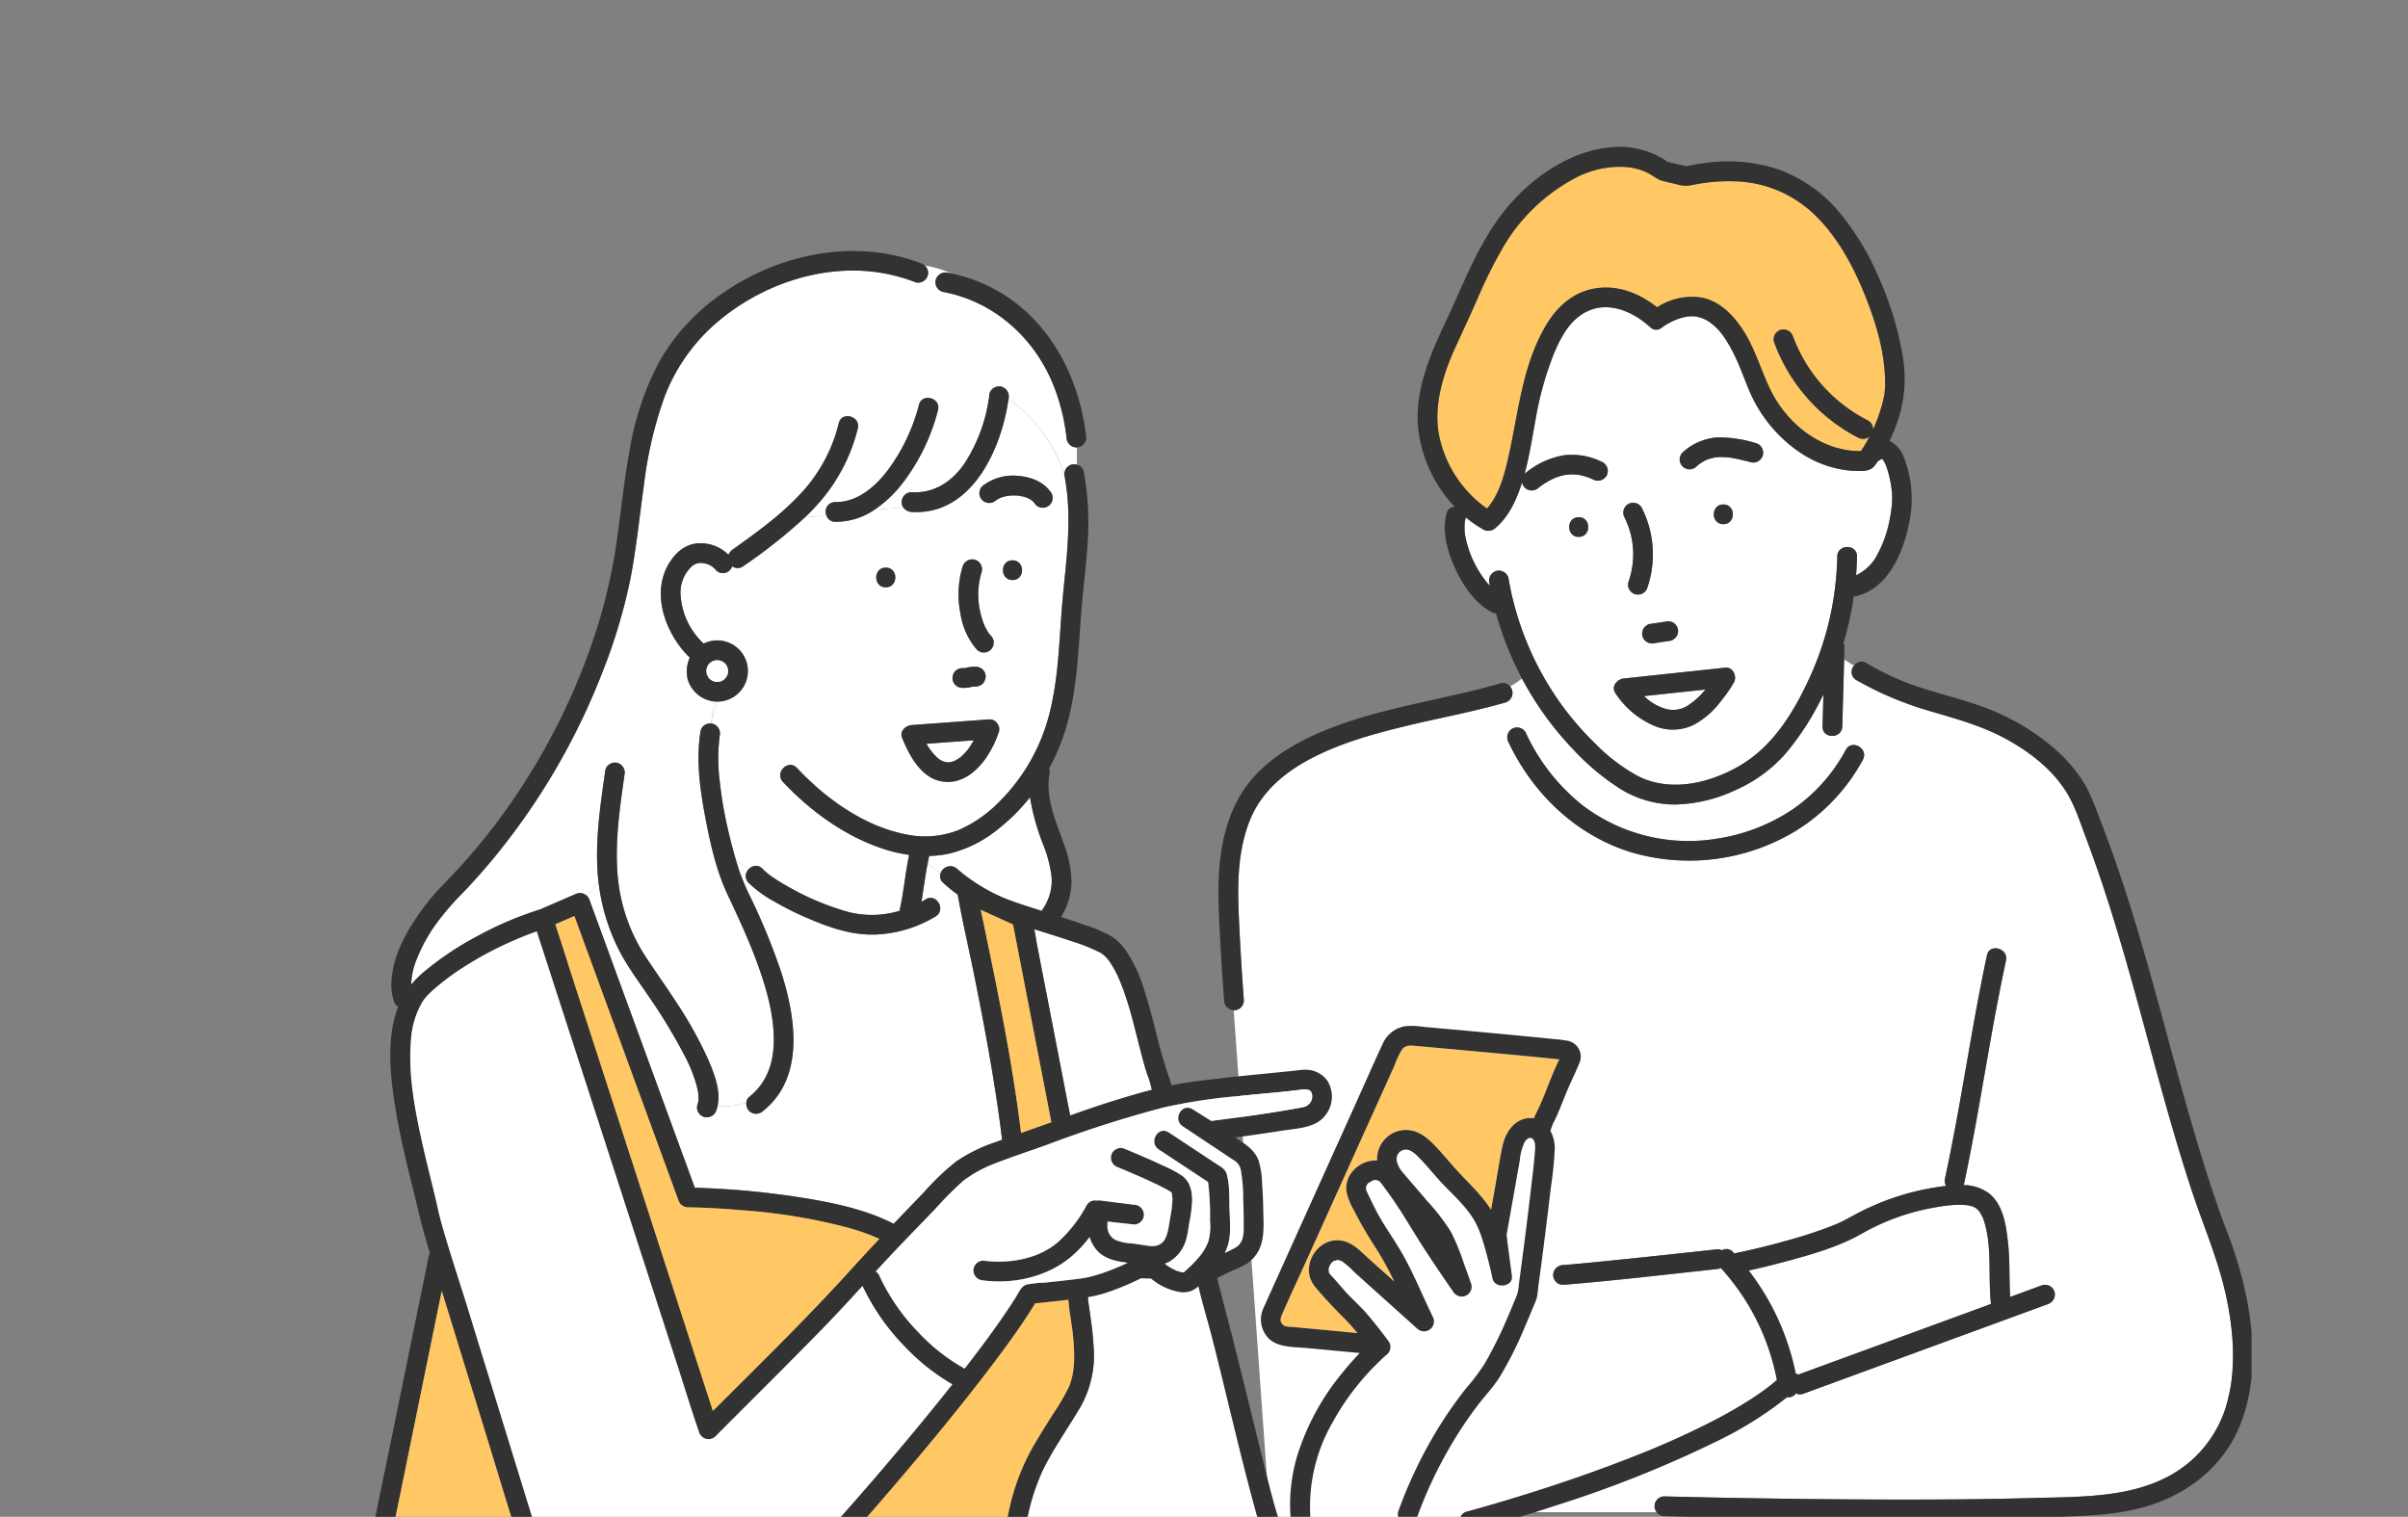 <svg xmlns="http://www.w3.org/2000/svg" xmlns:xlink="http://www.w3.org/1999/xlink" width="508" height="320" viewBox="0 0 508 320"><rect x="0" y="0" width="508" height="320" fill="#808080" stroke="none"/><defs><clipPath id="a"><rect width="508" height="320" transform="translate(100 2909)" fill="#fff" stroke="#707070" stroke-width="1"/></clipPath><clipPath id="b"><rect width="396" height="289" transform="translate(179 2940)" fill="#fff"/></clipPath><clipPath id="c"><rect width="396.329" height="292" fill="none"/></clipPath></defs><g transform="translate(-100 -2909)" clip-path="url(#a)"><g clip-path="url(#b)"><g transform="translate(178.906 2940)"><g clip-path="url(#c)"><path d="M363.051,154.122a15.722,15.722,0,0,0,3.32-3.113l-12.94,1.383a11,11,0,0,0,4.366,2.64,5.8,5.8,0,0,0,5.254-.909" transform="translate(-85.505 -36.533)" fill="#fff"/><path d="M420.681,88.445c-.045-.105-.07-.153,0,0" transform="translate(-101.764 -21.374)" fill="#fff"/><path d="M330.893,136.506a38.272,38.272,0,0,0,9.226,7.045c6.814,3.435,15.024,1.479,21.338-2.173,7.25-4.194,11.75-11.779,15.1-19.239A64.138,64.138,0,0,0,382.1,97.2c.052-2.684,4.221-2.684,4.169,0q-.039,1.979-.192,3.95a9.612,9.612,0,0,0,4.492-4.388A24.863,24.863,0,0,0,393.2,89.2a23.915,23.915,0,0,0,.458-3.421,13.5,13.5,0,0,0-.021-2.138c-.023-.259-.052-.516-.081-.775-.008-.073-.018-.146-.027-.22,0-.025-.008-.049-.014-.086-.078-.5-.161-1-.262-1.49a21.071,21.071,0,0,0-.867-3.09c-.014-.038-.03-.077-.045-.113-.046-.1-.09-.2-.14-.3-.1-.2-.205-.4-.324-.585-.067-.108-.23-.3-.25-.326s-.048-.048-.073-.072l-.02-.014a5.116,5.116,0,0,0-.45.28,1.553,1.553,0,0,1-.376.2c-.214.31-.428.62-.656.92-.848,1.12-2.009,1.181-3.373,1.184a21.429,21.429,0,0,1-4.434-.475,23.075,23.075,0,0,1-7.945-3.4,29.737,29.737,0,0,1-10.954-13.554c-1.048-2.509-1.929-5.078-3.173-7.5-1.217-2.373-2.715-4.9-4.964-6.444a6.516,6.516,0,0,0-2.524-1.131,3.623,3.623,0,0,0-1.2-.131c-.221,0-.44.01-.66.018a1.478,1.478,0,0,0-.327.025,12.856,12.856,0,0,0-5.505,2.428,1.743,1.743,0,0,1-2.322-.176,2.285,2.285,0,0,1-.2-.15c-3.528-3.168-8.449-5.256-12.869-3.3-3.735,1.65-5.713,5.32-7.284,9.064a68.856,68.856,0,0,0-3.9,14.132c-.7,3.748-1.264,7.523-2.267,11.2.013-.011.021-.025.034-.036a17.186,17.186,0,0,1,8.359-3.9,14.294,14.294,0,0,1,8.129,1.509,2.1,2.1,0,0,1,.748,2.852,2.142,2.142,0,0,1-2.853.748c-.055-.027-.528-.237-.544-.25-.24-.1-.484-.187-.73-.269A12.4,12.4,0,0,0,327.693,80c-.114-.022-.23-.041-.346-.06l-.1-.011c-.269-.02-.537-.043-.807-.05s-.541,0-.811.01c-.136.007-.272.017-.407.028q-.342.04-.132.009l-.133.02q-.206.034-.412.076-.416.085-.826.2t-.832.266q-.2.073-.4.151l-.153.068a16.555,16.555,0,0,0-3.213,1.965,2.136,2.136,0,0,1-2.948,0,2.173,2.173,0,0,1-.559-1.115c-1.118,3.558-2.744,7.2-5.627,9.625a2.161,2.161,0,0,1-2.526.326,23.832,23.832,0,0,1-3.743-2.591,2.266,2.266,0,0,1-.056.39c-.045.183-.086.367-.121.553-.009.046-.014.068-.02.1s0,.065-.008.125c-.029.377-.042.754-.034,1.132a9,9,0,0,0,.243,2.11,20.767,20.767,0,0,0,1.653,4.865,22.141,22.141,0,0,0,2.8,4.457c.223.262.434.5.644.725-.034-.189-.079-.375-.111-.564a2.132,2.132,0,0,1,1.456-2.565,2.1,2.1,0,0,1,2.564,1.456,64,64,0,0,0,10.321,25.506,61.812,61.812,0,0,0,7.839,9.3M349.45,75.279a12,12,0,0,1,7.689-3.219,27.046,27.046,0,0,1,7.8,1.217,2.085,2.085,0,0,1-1.108,4.021c-1.143-.3-2.289-.588-3.449-.806-.271-.052-.543-.1-.815-.14l-.068-.012q-.192-.024-.384-.043a14.34,14.34,0,0,0-1.583-.077c-.292,0-.584.015-.876.04-.1.008-.192.019-.288.03l-.118.023a12.641,12.641,0,0,0-1.507.409c-.044.015-.083.03-.114.042-.105.047-.209.1-.312.147-.249.125-.493.262-.729.408a6.317,6.317,0,0,0-1.187.907,2.085,2.085,0,0,1-2.948-2.948m8.625,15.1c-2.687,0-2.683-4.169,0-4.169s2.683,4.169,0,4.169m-12.187,20.557a2.1,2.1,0,0,1,1.108,0l.5.21a2.085,2.085,0,0,1,.748,2.853,2.337,2.337,0,0,1-1.246.957c-1.138.163-2.273.349-3.411.511a2.1,2.1,0,0,1-1.108,0l-.5-.21a2.107,2.107,0,0,1-.957-1.246,2.128,2.128,0,0,1,.21-1.606,2.338,2.338,0,0,1,1.246-.958c1.139-.162,2.273-.348,3.411-.51M337.973,86.1a2.108,2.108,0,0,1,2.853.748A21.7,21.7,0,0,1,342.07,103.7a2.085,2.085,0,0,1-4.021-1.108,17.44,17.44,0,0,0-.824-13.635,2.125,2.125,0,0,1,.748-2.853M335.5,123.76a2.445,2.445,0,0,1,1.636-.829l2.633-.282,18.734-2c1.636-.174,2.513,1.881,1.8,3.137a30.451,30.451,0,0,1-2.871,4.09,17.279,17.279,0,0,1-5.736,4.9,10.077,10.077,0,0,1-7.923.26,18.4,18.4,0,0,1-8.438-6.962,1.756,1.756,0,0,1,.164-2.308M327.567,88.9c2.687,0,2.683,4.169,0,4.169s-2.683-4.169,0-4.169" transform="translate(-73.42 -10.792)" fill="#fff"/><path d="M419.51,86.692c-.026,0-.012.01.019.022h.01l-.029-.021" transform="translate(-101.488 -20.973)" fill="#fff"/><path d="M419.676,86.765h0" transform="translate(-101.532 -20.991)" fill="#fff"/><path d="M419.575,86.755c-.075.032-.127.073.011.008l-.011-.008" transform="translate(-101.489 -20.989)" fill="#fff"/><path d="M330.079,319.2l.76.02q8.037.2,16.076.336,14.614.251,29.23.306c10.539.03,21.082-.022,31.618-.318,9.521-.268,19.835-.011,28.337-4.4a24.918,24.918,0,0,0,13.081-17.283,31.49,31.49,0,0,0,.794-5.757,49.384,49.384,0,0,0-.071-6.529,67.111,67.111,0,0,0-2.646-13.808c-1.73-5.905-4.117-11.6-6.03-17.453-2.308-7.052-4.376-14.18-6.359-21.33-3.918-14.124-7.523-28.347-12.138-42.267q-1.756-5.3-3.718-10.521c-1.22-3.233-2.3-6.728-4.151-9.662-3.08-4.884-7.895-8.54-12.915-11.254-5.06-2.736-10.581-4.2-16.066-5.826a71.378,71.378,0,0,1-15.265-6.459,1.991,1.991,0,0,1-.492-3.094,16.559,16.559,0,0,1-2.1-1.282q-.2,7.065-.393,14.13c-.074,2.682-4.244,2.684-4.169,0q.029-1.046.058-2.092.065-2.327.129-4.652c-.186.378-.369.757-.562,1.132a56.953,56.953,0,0,1-7.638,11.6,30.726,30.726,0,0,1-10.516,7.529,31.475,31.475,0,0,1-12.639,2.966,21.983,21.983,0,0,1-11.507-3.309,50.292,50.292,0,0,1-9.913-8.3,67.718,67.718,0,0,1-8.161-10.411q-1.424-2.233-2.665-4.579a15.1,15.1,0,0,1-2.505,1.682,2.1,2.1,0,0,1-.963,3.386c-7.05,2.033-14.293,3.323-21.417,5.065-6.594,1.612-13.246,3.478-19.305,6.6-5.878,3.029-10.945,7.244-13.359,13.575-2.7,7.077-2.441,14.586-2.079,22.017q.38,7.81.964,15.61a2.1,2.1,0,0,1-2.085,2.085c-.019,0-.036-.005-.055-.006l7.614,107.116H287.04a1.87,1.87,0,0,1,1.409-1.358c2.058-.546,4.1-1.14,6.147-1.741,10.04-2.956,19.988-6.283,29.715-10.151a174.8,174.8,0,0,0,16.508-7.466c2.474-1.295,4.907-2.671,7.258-4.178,1.094-.7,2.17-1.43,3.218-2.2.86-.63,1.562-1.181,2.543-2.031a48.675,48.675,0,0,0-11.813-23.609,2.813,2.813,0,0,1-.779.2q-1.529.169-3.059.336c-9.812,1.071-19.628,2.2-29.466,3a2.1,2.1,0,0,1-2.085-2.085,2.138,2.138,0,0,1,2.085-2.085c2.534-.205,5.066-.452,7.6-.7,8.315-.821,16.624-1.715,24.928-2.634a1.587,1.587,0,0,1,.976.23,1.83,1.83,0,0,1,2.365.362c.086.092.168.189.255.282,4.2-.858,8.369-1.9,12.482-3.094a84.138,84.138,0,0,0,9-3.068c2.021-.844,4.247-2.261,6.4-3.248a53.943,53.943,0,0,1,16.808-4.835,2.034,2.034,0,0,1-.242-1.52q1.172-5.484,2.2-11c2.25-12.034,4.094-24.136,6.654-36.113.561-2.627,4.58-1.508,4.02,1.109q-1.171,5.484-2.2,11c-2.249,12.034-4.094,24.136-6.653,36.113a2.312,2.312,0,0,1-.08.251,9.064,9.064,0,0,1,5.454,1.819c2.044,1.673,2.97,4.419,3.445,6.929a55.637,55.637,0,0,1,.754,9.187c.031,1.47.045,2.941.1,4.41.015.415.042.829.067,1.244l6.8-2.493a2.1,2.1,0,0,1,2.565,1.456,2.141,2.141,0,0,1-1.456,2.565l-11.461,4.2-40.213,14.74a1.781,1.781,0,0,1-1.417-.124,1.917,1.917,0,0,1-1.092.759,2.024,2.024,0,0,1-.805.042,77.719,77.719,0,0,1-14.7,9.232A245.026,245.026,0,0,1,307.23,321.09q-2.213.728-4.436,1.436h25.673a2.06,2.06,0,0,1,1.612-3.328m41.886-155.4a39.97,39.97,0,0,1-14.411,15.149,43.459,43.459,0,0,1-33.791,4.549c-11.929-3.439-21.27-12.294-26.544-23.394a2.13,2.13,0,0,1,.747-2.853,2.1,2.1,0,0,1,2.852.748A41.828,41.828,0,0,0,312.9,173.444a36.891,36.891,0,0,0,28.469,6.962,39.182,39.182,0,0,0,15.8-6.156,35.658,35.658,0,0,0,11.2-12.551c1.283-2.361,4.882-.253,3.6,2.1" transform="translate(-57.88 -34.502)" fill="#fff"/><path d="M393.015,330.223l11.291-4.138,29.361-10.762c-.594-5.576.188-11.395-1.208-16.643-.091-.344-.193-.685-.308-1.022-.033-.094-.175-.458-.193-.518a8.794,8.794,0,0,0-.746-1.333l-.023-.036-.034-.037c-.079-.086-.155-.175-.237-.259-.1-.1-.208-.2-.314-.3l0,0c-.168-.112-.342-.208-.519-.3-.066-.023-.307-.13-.4-.158a8.265,8.265,0,0,0-.856-.2c-.089-.017-.178-.03-.268-.044l-.128-.01c-.6-.048-1.2-.068-1.8-.056a25.269,25.269,0,0,0-3.961.407,47.893,47.893,0,0,0-15.856,5.442c-5.052,2.966-10.955,4.618-16.575,6.128-2.543.682-5.1,1.321-7.678,1.888a52.471,52.471,0,0,1,9.913,21.722,1.866,1.866,0,0,1,.543.234" transform="translate(-92.552 -71.223)" fill="#fff"/><path d="M306.39,77.621c2.615-2.981,3.724-7.312,4.576-11.135,2.107-9.452,2.914-19.383,8.07-27.856,2.261-3.715,5.645-6.681,10.047-7.433,4.893-.836,9.426,1,13.194,3.965a13.356,13.356,0,0,1,9.58-2.014c4.078.871,7.069,4.294,9.1,7.723,2.2,3.712,3.351,7.857,5.234,11.712,3.539,7.246,10.84,13.014,19.087,12.912a30.687,30.687,0,0,0,1.813-3.062,2.189,2.189,0,0,1-2.405.229,36.9,36.9,0,0,1-17.749-20.2,2.1,2.1,0,0,1,1.455-2.564,2.14,2.14,0,0,1,2.565,1.456,32.647,32.647,0,0,0,15.834,17.707,2.007,2.007,0,0,1,1.007,1.912c.358-.782.7-1.574.991-2.379a31.065,31.065,0,0,0,1.428-5.028c.008-.042.013-.07.017-.093l0-.022c.016-.132.03-.265.042-.4q.04-.412.061-.825c.03-.55.036-1.1.027-1.652-.1-6.067-1.958-12.257-4.237-17.934-2.493-6.209-5.9-12.526-10.8-17.173a25.165,25.165,0,0,0-15.981-6.864,37.761,37.761,0,0,0-9.813.791,6.249,6.249,0,0,1-3.073-.177l-2.961-.705c-1.23-.293-2.176-1.223-3.31-1.77a13.187,13.187,0,0,0-4.8-1.2,20.043,20.043,0,0,0-10.5,2.405,38.47,38.47,0,0,0-15.554,15.307,98.761,98.761,0,0,0-4.928,10.013c-1.524,3.486-3.138,6.922-4.717,10.382-2.732,5.984-4.847,12.949-3.2,19.532a25.018,25.018,0,0,0,9.885,14.439" transform="translate(-71.593 -1.332)" fill="#ffc864"/><path d="M323.258,127.117a50.293,50.293,0,0,0,9.913,8.3,21.984,21.984,0,0,0,11.507,3.309,31.473,31.473,0,0,0,12.639-2.966,30.72,30.72,0,0,0,10.516-7.529,56.92,56.92,0,0,0,7.638-11.6c.193-.374.376-.754.562-1.132l-.13,4.652q-.03,1.046-.058,2.092c-.074,2.684,4.1,2.682,4.169,0q.2-7.065.393-14.13l.011-.408q.029-1.046.058-2.093a2.023,2.023,0,0,0-.2-.967,69.218,69.218,0,0,0,2.148-9.779c.031,0,.062,0,.093-.01,6.831-1.3,10.161-8.743,11.451-14.854a24.024,24.024,0,0,0-1.135-14.923A6.171,6.171,0,0,0,390,62a41.093,41.093,0,0,0,2.095-5.431,28.13,28.13,0,0,0,.494-13.376,66.734,66.734,0,0,0-4.84-15.557,55.272,55.272,0,0,0-8.8-14.368A29.9,29.9,0,0,0,366.27,4.657a33.9,33.9,0,0,0-15.452-1.231c-1.258.167-2.506.385-3.749.639l-2.074-.494-1.578-.376c-.129-.03-.266-.053-.393-.093a1.93,1.93,0,0,0-.366-.317A18.063,18.063,0,0,0,330.585.134c-8.615,1-16.655,6.762-21.929,13.44-5.34,6.761-8.315,14.731-11.925,22.454-3.42,7.315-6.941,14.883-6.2,23.2a28.868,28.868,0,0,0,7.706,16.7,1.837,1.837,0,0,0-1.752,1.481c-.985,3.985.321,8.265,2.023,11.865,1.64,3.466,4.176,7.159,7.687,8.938a2.383,2.383,0,0,0,.788.24,67.164,67.164,0,0,0,5.447,13.673q1.244,2.34,2.665,4.579a67.722,67.722,0,0,0,8.161,10.411m65.923-60.046c-.07-.152-.045-.105,0,0m-94-5.22c-1.649-6.584.466-13.549,3.2-19.533,1.58-3.46,3.194-6.9,4.717-10.382a98.839,98.839,0,0,1,4.928-10.013A38.47,38.47,0,0,1,323.575,6.616a20.036,20.036,0,0,1,10.5-2.4,13.186,13.186,0,0,1,4.8,1.2c1.135.547,2.081,1.477,3.31,1.77l2.961.705a6.239,6.239,0,0,0,3.072.177,37.794,37.794,0,0,1,9.813-.791,25.165,25.165,0,0,1,15.981,6.864c4.9,4.647,8.305,10.965,10.8,17.173,2.279,5.677,4.134,11.867,4.237,17.934.009.551,0,1.1-.027,1.652-.014.275-.034.55-.061.825-.012.133-.027.265-.042.4l0,.022c0,.024-.01.051-.017.093a31.068,31.068,0,0,1-1.428,5.028c-.294.806-.633,1.6-.991,2.38a2.007,2.007,0,0,0-1.007-1.912A32.647,32.647,0,0,1,369.63,40.024a2.14,2.14,0,0,0-2.565-1.456,2.1,2.1,0,0,0-1.455,2.565,36.9,36.9,0,0,0,17.749,20.2,2.19,2.19,0,0,0,2.405-.23,30.6,30.6,0,0,1-1.813,3.062c-8.248.1-15.549-5.667-19.087-12.912-1.882-3.854-3.034-8-5.234-11.712-2.033-3.43-5.024-6.852-9.1-7.723a13.359,13.359,0,0,0-9.58,2.014c-3.768-2.967-8.3-4.8-13.194-3.965-4.4.752-7.785,3.718-10.047,7.433-5.156,8.473-5.963,18.4-8.07,27.857-.852,3.823-1.96,8.154-4.576,11.135a25.016,25.016,0,0,1-9.885-14.438m93.232,3.923c.1.027.061.018,0,0m-.058-.008.011.008c-.138.064-.086.023-.011-.008m-.064-.048.029.021h-.01c-.031-.012-.045-.021-.019-.022M309.578,90.91a2.1,2.1,0,0,0-2.565-1.456,2.133,2.133,0,0,0-1.455,2.565c.032.19.077.376.11.564-.209-.224-.421-.462-.644-.725a22.1,22.1,0,0,1-2.8-4.457,20.766,20.766,0,0,1-1.654-4.865,8.955,8.955,0,0,1-.242-2.109c-.008-.379.005-.756.034-1.133,0-.059.006-.092.008-.125s.011-.051.02-.1c.036-.186.077-.369.121-.553a2.264,2.264,0,0,0,.057-.389,23.908,23.908,0,0,0,3.742,2.591,2.164,2.164,0,0,0,2.527-.326c2.882-2.423,4.509-6.068,5.626-9.625a2.163,2.163,0,0,0,.56,1.114,2.136,2.136,0,0,0,2.948,0,16.534,16.534,0,0,1,3.213-1.964l.154-.069q.2-.078.4-.15.411-.148.832-.267t.826-.2c.136-.027.274-.053.411-.076l.133-.02c-.14.02-.1.018.132-.008.136-.012.271-.021.407-.029.271-.013.541-.017.812-.01s.537.03.807.051l.1.011c.116.018.231.038.346.06a12.358,12.358,0,0,1,1.59.418q.37.124.731.269c.017.014.489.224.544.25a2.141,2.141,0,0,0,2.852-.747,2.1,2.1,0,0,0-.747-2.853,14.3,14.3,0,0,0-8.129-1.509,17.183,17.183,0,0,0-8.359,3.9c-.014.011-.021.025-.034.036,1-3.681,1.572-7.456,2.267-11.2a68.915,68.915,0,0,1,3.906-14.133c1.571-3.744,3.548-7.414,7.284-9.064,4.42-1.952,9.34.136,12.869,3.3a2.271,2.271,0,0,0,.2.15,1.742,1.742,0,0,0,2.322.176,12.856,12.856,0,0,1,5.505-2.428,1.47,1.47,0,0,1,.327-.025c.221-.008.44-.02.66-.017a3.606,3.606,0,0,1,1.2.13,6.527,6.527,0,0,1,2.524,1.131c2.249,1.539,3.747,4.072,4.964,6.444,1.244,2.424,2.124,4.993,3.173,7.5a29.739,29.739,0,0,0,10.954,13.554,23.077,23.077,0,0,0,7.945,3.4,21.471,21.471,0,0,0,4.433.474c1.365,0,2.525-.064,3.373-1.183.227-.3.441-.609.656-.92a1.534,1.534,0,0,0,.375-.2c.146-.1.3-.193.45-.28l.021.014.072.072c.02.029.183.219.25.326.118.19.221.387.324.585.05.1.095.2.139.3.015.036.031.074.045.113a20.972,20.972,0,0,1,.867,3.089c.1.494.183.992.262,1.49.006.037.01.061.014.086q.015.11.027.221c.03.258.058.515.081.774a13.419,13.419,0,0,1,.021,2.138,23.914,23.914,0,0,1-.457,3.421,24.856,24.856,0,0,1-2.626,7.561,9.615,9.615,0,0,1-4.491,4.388q.152-1.971.191-3.95c.052-2.684-4.118-2.684-4.169,0a64.135,64.135,0,0,1-5.548,24.936c-3.349,7.461-7.849,15.046-15.1,19.24-6.314,3.652-14.525,5.607-21.337,2.173a38.291,38.291,0,0,1-9.226-7.045,61.863,61.863,0,0,1-7.839-9.3,63.976,63.976,0,0,1-10.32-25.506" transform="translate(-70.264 0)" fill="#323232"/><path d="M366.878,86.984a6.269,6.269,0,0,1,1.187-.907c.237-.146.481-.283.729-.408.1-.052.207-.1.312-.148.032-.012.071-.027.115-.042a12.6,12.6,0,0,1,1.507-.409l.117-.023c.1-.011.192-.022.288-.03.291-.025.583-.037.876-.04a14.342,14.342,0,0,1,1.583.077q.192.019.384.043l.068.011c.272.045.544.089.815.14,1.161.219,2.306.51,3.448.806a2.085,2.085,0,1,0,1.108-4.02,26.988,26.988,0,0,0-7.8-1.217,11.994,11.994,0,0,0-7.689,3.219,2.085,2.085,0,0,0,2.948,2.948" transform="translate(-87.9 -19.549)" fill="#323232"/><path d="M348.737,115.747a2.085,2.085,0,0,0,4.021,1.108,21.7,21.7,0,0,0-1.245-16.848,2.085,2.085,0,0,0-3.6,2.1,17.44,17.44,0,0,1,.824,13.635" transform="translate(-84.107 -23.948)" fill="#323232"/><path d="M353.724,132.966a1.577,1.577,0,0,0-.537.585,2.085,2.085,0,0,0,.747,2.852l.5.21a2.1,2.1,0,0,0,1.108,0c1.139-.162,2.273-.348,3.411-.51a2.343,2.343,0,0,0,1.246-.958,2.085,2.085,0,0,0-.748-2.853l-.5-.21a2.1,2.1,0,0,0-1.108,0c-1.139.162-2.273.349-3.411.511a1.57,1.57,0,0,0-.709.373" transform="translate(-85.377 -31.936)" fill="#323232"/><path d="M334.612,107.2c2.683,0,2.687-4.169,0-4.169s-2.687,4.169,0,4.169" transform="translate(-80.465 -24.926)" fill="#323232"/><path d="M374.855,103.657c2.683,0,2.687-4.169,0-4.169s-2.687,4.169,0,4.169" transform="translate(-90.201 -24.069)" fill="#323232"/><path d="M353.829,157.294a10.08,10.08,0,0,0,7.923-.26,17.287,17.287,0,0,0,5.736-4.9,30.453,30.453,0,0,0,2.871-4.09c.713-1.257-.164-3.312-1.8-3.137l-18.734,2-2.633.281a2.448,2.448,0,0,0-1.636.829,1.756,1.756,0,0,0-.164,2.308,18.4,18.4,0,0,0,8.438,6.963m10.511-7.763a15.683,15.683,0,0,1-3.32,3.113,5.794,5.794,0,0,1-5.254.909,11,11,0,0,1-4.366-2.639l12.94-1.383" transform="translate(-83.474 -35.055)" fill="#323232"/><path d="M240.353,216.152q-.584-7.8-.965-15.61c-.362-7.431-.619-14.94,2.079-22.016,2.414-6.331,7.481-10.547,13.359-13.576,6.058-3.121,12.711-4.988,19.305-6.6,7.123-1.741,14.367-3.032,21.417-5.065a2.1,2.1,0,0,0,.963-3.386,1.859,1.859,0,0,0-2.072-.635c-13.34,3.848-27.372,5.3-40.055,11.266-6.287,2.96-12.185,7.235-15.45,13.526-3.64,7.014-4.182,15.026-3.881,22.782.252,6.443.647,12.883,1.129,19.313a2.139,2.139,0,0,0,2.03,2.079c.019,0,.036.005.055.005a2.1,2.1,0,0,0,2.085-2.085" transform="translate(-56.849 -36.089)" fill="#323232"/><path d="M386.787,166.285a35.666,35.666,0,0,1-11.2,12.552,39.181,39.181,0,0,1-15.8,6.156,36.891,36.891,0,0,1-28.469-6.962,41.813,41.813,0,0,1-12.078-15.441,2.1,2.1,0,0,0-2.853-.748,2.13,2.13,0,0,0-.747,2.853c5.274,11.1,14.615,19.955,26.544,23.394a43.459,43.459,0,0,0,33.791-4.549,39.964,39.964,0,0,0,14.411-15.149c1.282-2.358-2.317-4.465-3.6-2.1" transform="translate(-76.301 -39.089)" fill="#323232"/><path d="M481.458,278.429a84.267,84.267,0,0,0-4.251-14.76c-2.662-6.942-4.88-14.063-6.987-21.19-4.232-14.32-7.794-28.829-12.1-43.128-2.173-7.221-4.539-14.387-7.243-21.428-1.277-3.324-2.421-6.876-4.4-9.856a32.874,32.874,0,0,0-6.061-6.758,48.8,48.8,0,0,0-15.667-8.847c-5.255-1.823-10.727-3-15.9-5.056a61.646,61.646,0,0,1-7.778-3.861,1.956,1.956,0,0,0-2.6.506,1.991,1.991,0,0,0,.492,3.094,71.378,71.378,0,0,0,15.265,6.459c5.485,1.625,11.006,3.089,16.066,5.825,5.021,2.715,9.834,6.371,12.915,11.254,1.85,2.934,2.931,6.429,4.151,9.662q1.971,5.22,3.718,10.521c4.615,13.92,8.22,28.142,12.138,42.267,1.983,7.149,4.052,14.278,6.359,21.33,1.913,5.848,4.3,11.548,6.03,17.452a67.174,67.174,0,0,1,2.646,13.808,49.383,49.383,0,0,1,.07,6.529,31.5,31.5,0,0,1-.794,5.757,24.92,24.92,0,0,1-13.081,17.283c-8.5,4.392-18.816,4.135-28.337,4.4-10.536.3-21.078.349-31.617.319q-14.616-.041-29.23-.306-8.038-.138-16.076-.336l-.76-.02a2.06,2.06,0,0,0-1.612,3.327,1.948,1.948,0,0,0,1.612.842q5.827.157,11.655.261,13.8.268,27.6.368c10.884.073,21.769.065,32.651-.149,4.878-.1,9.753-.269,14.628-.463,5.476-.218,10.913-.657,16.154-2.381,8.2-2.7,15.1-8.232,18.538-16.262,3.568-8.333,3.43-17.693,1.8-26.467" transform="translate(-86.229 -34.657)" fill="#323232"/><path d="M356.5,326.944a77.683,77.683,0,0,0,14.7-9.232,2.023,2.023,0,0,0,.805-.042,1.913,1.913,0,0,0,1.092-.759,1.781,1.781,0,0,0,1.417.124l40.213-14.74,11.461-4.2a2.141,2.141,0,0,0,1.456-2.565,2.1,2.1,0,0,0-2.564-1.456l-6.8,2.493c-.024-.415-.052-.83-.067-1.245-.053-1.469-.068-2.941-.1-4.41a55.637,55.637,0,0,0-.754-9.187c-.475-2.51-1.4-5.256-3.445-6.929a9.069,9.069,0,0,0-5.454-1.819,2.313,2.313,0,0,0,.08-.251c2.559-11.976,4.4-24.079,6.653-36.113q1.031-5.513,2.2-11c.559-2.617-3.459-3.735-4.02-1.109-2.559,11.977-4.4,24.079-6.654,36.113q-1.03,5.513-2.2,11a2.033,2.033,0,0,0,.242,1.52,53.943,53.943,0,0,0-16.808,4.835c-2.15.988-4.376,2.4-6.4,3.248a84.138,84.138,0,0,1-9,3.068c-4.113,1.192-8.284,2.236-12.482,3.094-.086-.093-.168-.19-.256-.283a1.829,1.829,0,0,0-2.364-.362,1.592,1.592,0,0,0-.976-.229c-8.305.918-16.613,1.812-24.928,2.633-2.53.251-5.062.5-7.6.7a2.137,2.137,0,0,0-2.085,2.085,2.1,2.1,0,0,0,2.085,2.085c9.838-.8,19.655-1.929,29.466-3q1.529-.166,3.059-.335a2.811,2.811,0,0,0,.779-.2,48.675,48.675,0,0,1,11.813,23.609c-.981.85-1.683,1.4-2.543,2.031-1.048.767-2.124,1.5-3.218,2.2-2.351,1.507-4.784,2.883-7.258,4.178a174.618,174.618,0,0,1-16.508,7.466c-9.727,3.868-19.675,7.2-29.715,10.151-2.043.6-4.089,1.2-6.147,1.741a1.87,1.87,0,0,0-1.408,1.358,2.11,2.11,0,0,0,2.517,2.663c4.444-1.179,8.854-2.5,13.238-3.9q2.222-.707,4.435-1.437A245.022,245.022,0,0,0,356.5,326.944M363.119,291c2.574-.567,5.135-1.206,7.678-1.888,5.62-1.509,11.523-3.161,16.575-6.128a47.894,47.894,0,0,1,15.856-5.442,25.279,25.279,0,0,1,3.961-.407,17.9,17.9,0,0,1,1.8.056l.128.01c.089.014.179.027.268.043a8.5,8.5,0,0,1,.856.2c.092.028.333.134.4.158.177.095.35.191.518.3l0,0c.106.1.213.193.314.3.082.083.158.171.236.258l.034.036.023.036a8.792,8.792,0,0,1,.746,1.333c.018.06.161.424.193.518.115.337.217.678.308,1.022,1.4,5.249.614,11.068,1.208,16.643l-29.361,10.762-11.291,4.138a1.856,1.856,0,0,0-.543-.234A52.471,52.471,0,0,0,363.119,291" transform="translate(-73.112 -53.952)" fill="#323232"/><path d="M183.573,98.857A1.411,1.411,0,0,0,183.7,99c0-.005-.008-.009-.011-.014-.105-.158-.132-.169-.115-.132" transform="translate(-44.41 -23.912)" fill="#fff"/><path d="M183.752,99.068a.246.246,0,0,0,.029.02.183.183,0,0,1-.039-.033l.01.013" transform="translate(-44.452 -23.964)" fill="#fff"/><path d="M160.285,196.082c.481.447.994.86,1.509,1.265l.08.064.131.1c.18.134.359.268.54.4q.451.327.911.643,1.118.768,2.285,1.46a35.756,35.756,0,0,0,6.221,2.917c2.042.73,4.108,1.384,6.177,2.031a2.323,2.323,0,0,1,.2-.369,10.49,10.49,0,0,0,1.872-6.819,26.825,26.825,0,0,0-1.746-6.735A48.837,48.837,0,0,1,175.654,181a40.284,40.284,0,0,1-6.528,6.543,26.08,26.08,0,0,1-10.6,5.356,22.986,22.986,0,0,1-4.13.468c-.128.532-.23,1.068-.337,1.6a30.411,30.411,0,0,1,2.712,2.151,2.156,2.156,0,0,1,3.514-1.035" transform="translate(-37.271 -43.788)" fill="#fff"/><path d="M154.5,70.08V70.1c-1.461,10.536-7.766,24.677-20.469,23.86a2.248,2.248,0,0,1-1.779-1.022,49.306,49.306,0,0,1-5.929.493,14.53,14.53,0,0,1-8.369,2.612,1.946,1.946,0,0,1-1.93-1.525,16.513,16.513,0,0,1-4.4.521,112.978,112.978,0,0,1-13.241,10.471,1.967,1.967,0,0,1-2.191-.083,2.03,2.03,0,0,1-3.391.833,3.92,3.92,0,0,0-2.542-1.46,2.843,2.843,0,0,0-2.692.754,7.535,7.535,0,0,0-2.2,6.444,15.19,15.19,0,0,0,4.822,9.737,6.455,6.455,0,0,1,8.631,8.693,6.443,6.443,0,0,1-5.911,3.543A19.815,19.815,0,0,1,91.9,137.7c-.032.3-.07.6-.106.9a1.6,1.6,0,0,1,.315.049,2.146,2.146,0,0,1,1.456,2.564,37.839,37.839,0,0,0-.012,9.4,84.644,84.644,0,0,0,1.775,10.411q.732,3.212,1.661,6.379a16.013,16.013,0,0,0,2.769,1.853,1.933,1.933,0,0,1,2.845,0,13.627,13.627,0,0,0,1.076.984,12.483,12.483,0,0,0,1.042.769c1.034.714,2.112,1.363,3.207,1.977a55.364,55.364,0,0,0,12.936,5.418,20.157,20.157,0,0,0,10.628-.281c.911-3.893,1.2-7.905,2.041-11.812a29.831,29.831,0,0,1-4.608-1c-8.4-2.531-16.06-8.041-22.014-14.384-1.836-1.957,1.108-4.909,2.948-2.948,6.117,6.518,14.242,12.353,23.172,14.052a19.3,19.3,0,0,0,10.944-.956,27.412,27.412,0,0,0,8.721-6.115,40.137,40.137,0,0,0,10.741-19.773c1.8-7.863,1.785-15.951,2.57-23.943.81-8.237,1.874-16.487.33-24.71a2.542,2.542,0,0,1-.028-.261A31.578,31.578,0,0,0,154.5,70.08m-9.68,35.406a2.085,2.085,0,0,1,4.021,1.109,16.06,16.06,0,0,0-.471,7.659,19.384,19.384,0,0,0,.456,1.954c.089.307.186.613.293.914.057.163.121.324.179.486.013.036.027.072.039.1a11.414,11.414,0,0,0,.76,1.465c.061.1.125.2.19.295,0,0,.108.152.16.227.027.034.053.065.063.076.086.1.172.193.261.287a2.085,2.085,0,1,1-2.948,2.948,14.937,14.937,0,0,1-3.473-7.646,20.2,20.2,0,0,1,.471-9.876m-1.967,22.7a1.556,1.556,0,0,1,.431-.671,2.15,2.15,0,0,1,1.474-.611c.208,0,.417-.005.625-.018.151-.036.3-.077.453-.112a7.669,7.669,0,0,1,1.761-.164,2.17,2.17,0,0,1,1.474.61,2.107,2.107,0,0,1,.61,1.474,2.324,2.324,0,0,1-.61,1.474,2.152,2.152,0,0,1-1.474.611q-.313,0-.625.018c-.151.036-.3.077-.453.112a7.669,7.669,0,0,1-1.761.165,2.17,2.17,0,0,1-1.474-.61,2.107,2.107,0,0,1-.61-1.474,1.558,1.558,0,0,1,.18-.8m-14.25-18.323c-2.687,0-2.683-4.169,0-4.169s2.683,4.169,0,4.169m23.9,30.33c0,.02-.008.04-.013.061s-.01.064-.02.1c-.019.052-.042.1-.06.156s-.033.1-.055.14a21.615,21.615,0,0,1-3.049,5.814c-2.164,2.827-5.3,5.04-9.014,4.318-4.348-.843-6.772-5.532-8.268-9.228-.547-1.353.811-2.551,2.01-2.639l2.067-.151,14.068-1.028c.021,0,.043,0,.065,0l.224-.017c.027,0,.053.005.08,0l.087,0a1.905,1.905,0,0,1,1.37.693c.037.042.068.086.1.13s.072.092.1.143a1.91,1.91,0,0,1,.3,1.509m2.838-31.868c-2.687,0-2.683-4.169,0-4.169s2.683,4.169,0,4.169m8.177-18.4a2.083,2.083,0,0,1-3.579,2.131.479.479,0,0,1-.136-.158c-.027-.033-.051-.064-.068-.083-.077-.08-.158-.155-.241-.23-.044-.033-.135-.105-.17-.129-.1-.068-.209-.133-.316-.2-.179-.1-.366-.187-.55-.278-.123-.041-.244-.088-.368-.127-.234-.075-.472-.139-.712-.195a5.226,5.226,0,0,1-.725-.132h-.008c-.115-.011-.231-.02-.346-.027a10.7,10.7,0,0,0-1.6.017c-.084.008-.169.017-.253.027l-.01,0c-.265.052-.529.1-.791.167-.212.055-.422.117-.629.187a3.086,3.086,0,0,1-.327.127c-.183.089-.362.185-.536.292-.1.062-.2.131-.3.2l-.006,0a2.128,2.128,0,0,1-2.888-.044,2.094,2.094,0,0,1,0-2.948,10.417,10.417,0,0,1,7.474-2.186c2.75.211,5.494,1.211,7.081,3.585" transform="translate(-20.645 -16.954)" fill="#fff"/><path d="M150.676,71.381a2.147,2.147,0,0,1-2.085-2.085,42.867,42.867,0,0,0-2.506-10.4c-3.938-10.392-12.636-18.323-23.612-20.347a2.1,2.1,0,0,1-1.456-2.565,2.143,2.143,0,0,1,2.565-1.457c.255.048.509.1.764.157A23.115,23.115,0,0,0,118.665,33a1.985,1.985,0,0,1,.656,2.082,2.1,2.1,0,0,1-2.565,1.456,38.585,38.585,0,0,0-5.209-1.59C98.528,31.994,84.3,36.686,74.413,45.373A38.831,38.831,0,0,0,63.786,60.7a85.433,85.433,0,0,0-4.368,18.777c-.916,6.475-1.553,13-2.793,19.421a116.255,116.255,0,0,1-6.005,20.049,142.944,142.944,0,0,1-22.064,38.078Q25.1,161.3,21.3,165.28a56.632,56.632,0,0,0-5.673,6.584,34.038,34.038,0,0,0-4.325,8.019,14.44,14.44,0,0,0-.962,4.839,21.987,21.987,0,0,1,2.8-2.777,64.614,64.614,0,0,1,11.015-7.372,73.612,73.612,0,0,1,13.4-5.724l7.358-3.188a2.171,2.171,0,0,1,2.512.355c.845-.96,1.586-2.028,2.463-2.9-.157-1.335-.271-2.678-.314-4.031-.2-6.6.8-13.177,1.734-19.692a2.1,2.1,0,0,1,2.565-1.456,2.155,2.155,0,0,1,1.456,2.564c-1.024,7.171-2.088,14.449-1.389,21.7A37,37,0,0,0,59.853,178.9c2,3.057,4.132,6.024,6.121,9.089a86.147,86.147,0,0,1,6.908,12.278c1.3,2.977,2.85,6.763,2.079,10.109a16.893,16.893,0,0,0,6.079-.767,1.669,1.669,0,0,1,.589-1.188c4.258-3.386,5.452-8.219,5.173-13.546-.274-5.246-1.9-10.551-3.77-15.538-1.736-4.641-3.835-9.117-5.945-13.61-2.409-5.13-3.688-10.923-4.732-16.47-1.112-5.911-1.957-12.134-.949-18.12a2.036,2.036,0,0,1,2.032-1.513c.111-.3.218-.593.323-.888.133-1.24.224-2.5.264-3.808a6.531,6.531,0,0,1-5.379-4.746,2.077,2.077,0,0,1-.067-.443,6.826,6.826,0,0,1,.544-4.009,18.1,18.1,0,0,1-1.75-1.907c-3.574-4.5-5.773-11.1-3.347-16.616,1.055-2.4,3.038-4.789,5.7-5.422a8.256,8.256,0,0,1,7.548,2.246,2.491,2.491,0,0,1,.866-1.089c5.1-3.643,10.251-7.322,14.506-11.968a33.032,33.032,0,0,0,7.9-14.7c.619-2.614,4.639-1.5,4.021,1.11a37.274,37.274,0,0,1-8.739,16.287c-.749.833-1.537,1.627-2.339,2.4a16.509,16.509,0,0,0,4.4-.52,2,2,0,0,1,1.93-2.644c4.562.083,8.476-3.195,11.244-6.953a39.474,39.474,0,0,0,6.4-13.548c.669-2.6,4.689-1.492,4.02,1.108a42.644,42.644,0,0,1-7.31,15.2,25.493,25.493,0,0,1-5.98,5.752,49.319,49.319,0,0,0,5.929-.493,1.98,1.98,0,0,1-.306-1.062,2.1,2.1,0,0,1,2.085-2.085c4.677.3,8.493-2.163,11.161-6.034a34.212,34.212,0,0,0,5.288-14.765,2.1,2.1,0,0,1,2.565-1.456,2.151,2.151,0,0,1,1.457,2.546,31.585,31.585,0,0,1,11.812,16.183,2.085,2.085,0,0,1,1.484-2.3,2.106,2.106,0,0,1,1.115.025V71.371c-.032,0-.064.01-.095.01" transform="translate(-2.501 -7.983)" fill="#fff"/><path d="M86.8,250.4a7.28,7.28,0,0,1-.231.81A2.127,2.127,0,0,1,84,252.665a2.1,2.1,0,0,1-1.456-2.565c.068-.19.12-.381.173-.575.02-.074.031-.148.044-.222a9.239,9.239,0,0,0,.019-1.132c-.011-.209-.032-.418-.055-.626,0-.023-.008-.036-.014-.067-.017-.087-.031-.174-.047-.262-.092-.488-.209-.972-.343-1.45a31.381,31.381,0,0,0-2.567-6.235,118.259,118.259,0,0,0-7.225-11.959c-2.053-3.064-4.3-6.034-6.074-9.277a41.6,41.6,0,0,1-4.732-15.154c-.878.873-1.618,1.941-2.464,2.9a2.451,2.451,0,0,1,.55.891q1.411,3.854,2.821,7.708L74.877,248.1q3.566,9.743,7.13,19.485,1.272.038,2.543.1a176.956,176.956,0,0,1,20.113,2.015c6.5,1.048,13.36,2.45,19.3,5.5q3.21-3.356,6.436-6.7a52.369,52.369,0,0,1,6.776-6.452,34.118,34.118,0,0,1,8.335-4.091c.442-.164.889-.318,1.333-.479q-.583-4.817-1.328-9.612c-1.341-8.66-2.972-17.274-4.717-25.862-1.086-5.343-2.339-10.666-3.285-16.037-.012-.067-.016-.133-.023-.2a30.965,30.965,0,0,1-3.085-2.508,1.807,1.807,0,0,1-.566-1.913,30.5,30.5,0,0,0-2.712-2.15c-.534,2.674-.858,5.387-1.311,8.076q.446-.244.881-.508c2.3-1.4,4.393,2.208,2.1,3.6a26.56,26.56,0,0,1-11.526,3.743c-5.482.479-10.486-1.246-15.444-3.375a64.744,64.744,0,0,1-7.114-3.552,24.954,24.954,0,0,1-5.363-3.921,2.007,2.007,0,0,1,.1-2.947,16.008,16.008,0,0,1-2.768-1.853q.332,1.122.69,2.236a52.422,52.422,0,0,0,2.558,5.966,135.661,135.661,0,0,1,6.234,15.252c3.087,9.5,5.184,22.379-3.755,29.487a2.136,2.136,0,0,1-2.948,0,2.273,2.273,0,0,1-.589-1.761,16.9,16.9,0,0,1-6.08.768" transform="translate(-14.337 -48.011)" fill="#fff"/><path d="M94.267,154.258c-.04,1.305-.131,2.568-.265,3.808a19.754,19.754,0,0,0,1.005-3.731c-.119-.005-.24.005-.359-.008s-.254-.049-.382-.069" transform="translate(-22.742 -37.319)" fill="#fff"/><path d="M93.794,160.178c.036-.3.074-.6.106-.9-.105.3-.212.593-.322.889.073,0,.145,0,.216.008" transform="translate(-22.639 -38.535)" fill="#fff"/><path d="M220.707,327.285c-.827-3.239-1.824-6.444-2.6-9.695q-.131-.553-.262-1.106a5.241,5.241,0,0,1-1.788,1.108,5.17,5.17,0,0,1-2.45.074,12.57,12.57,0,0,1-5.755-2.781l-2.15-.048a56.672,56.672,0,0,1-7.24,3.013,27.408,27.408,0,0,1-3.918.957c0,.187.012.374.011.56,0,.044,0,.064,0,.086.008.046.017.1.028.18q.194,1.328.384,2.656c.318,2.245.616,4.5.737,6.762A22.16,22.16,0,0,1,193.06,341.8c-2.672,4.582-5.805,8.919-8.131,13.7a45.964,45.964,0,0,0-3.4,11.107h49.15c-.251-.824-.487-1.653-.716-2.483-3.367-12.2-6.127-24.571-9.258-36.835" transform="translate(-43.918 -76.168)" fill="#fff"/><path d="M279.055,354.6a96.227,96.227,0,0,1,8.583-17.827,90.067,90.067,0,0,1,5.739-8.174,44.573,44.573,0,0,0,3.932-5.211,90.071,90.071,0,0,0,5.118-10.443q.169-.392.337-.786l.144-.341q.158-.375.314-.75.333-.8.659-1.612a6.993,6.993,0,0,0,.4-1.1c.187-.858.243-1.768.359-2.637.007-.052.049-.359.063-.469s.033-.245.049-.368q.078-.58.155-1.161.191-1.445.38-2.891.937-7.173,1.782-14.358c.287-2.479.612-4.963.805-7.452.061-.8.295-2.567-.561-3.123-.652-.422-1.285.265-1.619.822a10.9,10.9,0,0,0-.97,3.711q-.335,1.9-.672,3.8-.649,3.669-1.3,7.337-.417,2.35-.836,4.7c0,.015-.006.031-.008.047a4.077,4.077,0,0,1,.153,1.167q.494,3.7.988,7.408c.313,2.349-3.615,2.81-4.1.554-.426-2-.922-4-1.471-5.969-.887-3.187-1.607-5.51-3.588-8.1s-4.5-4.754-6.651-7.2c-1.286-1.462-2.534-2.978-3.918-4.353a6.154,6.154,0,0,0-1.6-1.3,2.252,2.252,0,0,0-1.373-.247h-.005a.889.889,0,0,1-.087.025,3.877,3.877,0,0,0-.411.122c.1-.037-.429.261-.268.138a2.093,2.093,0,0,0-.782,2.3,6.044,6.044,0,0,0,.808,1.708c.115.133.224.273.338.409,1.7,2.029,3.455,4.006,5.156,6.032a45.113,45.113,0,0,1,5.053,6.541,45.945,45.945,0,0,1,2.71,6.576q.829,2.248,1.608,4.514a2.072,2.072,0,0,1-1.207,2.46,2.105,2.105,0,0,1-2.6-.854q-3-4.312-5.878-8.706c-2.533-3.869-4.786-7.908-7.476-11.674q-.876-1.228-1.778-2.436c-.045-.06-.15-.183-.189-.23a2.126,2.126,0,0,1-.226-.244c-.087-.053-.288-.157-.313-.18a2.754,2.754,0,0,0-.313-.088,1.451,1.451,0,0,0-.979.153c.24-.087-.717.465-.541.317a1.512,1.512,0,0,0-.71,1.444,3.169,3.169,0,0,1,.111.4c.068.175.265.531.374.755.258.531.509,1.064.766,1.595.623,1.286,1.275,2.559,2.007,3.787,1.464,2.457,3.127,4.783,4.526,7.282,2.361,4.221,4.169,8.733,6.3,13.073a2.094,2.094,0,0,1-3.274,2.526q-4.484-4.041-8.979-8.069-2.2-1.975-4.4-3.954a15.382,15.382,0,0,0-2.386-2.11,2.617,2.617,0,0,0-.65-.28c-.071-.023-.12-.039-.159-.053a.342.342,0,0,1-.052,0,2.9,2.9,0,0,0-.421,0c.086.032-.717.262-.378.092a2.343,2.343,0,0,0-.337.195c-.038.029-.058.043-.084.061-.01.01-.014.015-.03.031-.114.109-.225.219-.329.339l-.037.058c-.036.055-.237.446-.267.473-.053.151-.1.3-.142.456-.013.043-.02.065-.03.093,0,.009,0,.01,0,.021-.011.162.069.885-.013.494a1.979,1.979,0,0,0,.1.371c.009.02.012.027.019.043s.02.033.044.078.11.163.146.217c.082.089.169.175.25.259,1.405,1.478,2.652,3.1,4.1,4.542,1.187,1.182,2.382,2.316,3.477,3.59,1.617,1.883,3.154,3.848,4.612,5.857a2.083,2.083,0,0,1-.326,2.526c-.8.666-1.543,1.4-2.275,2.129a53.085,53.085,0,0,0-9.292,12.279,35.573,35.573,0,0,0-4.678,20.464,1.632,1.632,0,0,1-.206.927h20.139a2.1,2.1,0,0,1-1.419-2.55" transform="translate(-62.982 -66.716)" fill="#fff"/><path d="M153.732,165.847a11.377,11.377,0,0,0,2.4,3.037c.052.036.3.234.361.271.175.112.358.208.537.311.052.027.108.052.161.078l.014.006c.183.044.358.117.542.161s.731.043.121.037c.181,0,.359.024.541.02.121,0,.482-.063.384-.039.089-.017.178-.033.267-.055.178-.047.349-.119.528-.167a.4.4,0,0,1,.042-.009c.028-.017.061-.036.111-.064.35-.195.68-.407,1.018-.619l.025-.019c.057-.046.114-.092.17-.14.161-.146.324-.288.481-.44.329-.318.623-.663.925-1.007.054-.068.082-.1.1-.12.042-.057.085-.113.126-.17q.218-.3.422-.613c.253-.385.485-.784.706-1.188l-9.979.729" transform="translate(-37.192 -39.947)" fill="#fff"/><path d="M197.739,222.695a37.723,37.723,0,0,0-6.34-2.522c-2.427-.834-4.881-1.582-7.329-2.348l-.315-.1c.246,1.35.455,2.712.713,4.038l6.006,30.961q.417,2.149.834,4.3c3.443-1.221,6.9-2.406,10.394-3.471,2.26-.689,4.546-1.358,6.849-1.95q-.1-.415-.2-.829c-.305-1.283-.838-2.505-1.206-3.775-1.769-6.1-3-12.829-5.39-18.477a22.178,22.178,0,0,0-2.049-3.865c-.111-.164-.227-.325-.346-.483l-.058-.068c-.19-.223-.383-.442-.591-.649-.159-.158-.33-.306-.5-.45-.058-.03-.389-.262-.472-.309" transform="translate(-44.455 -52.674)" fill="#fff"/><path d="M201.069,203.948a5.6,5.6,0,0,0-4.275-2.26,8.062,8.062,0,0,0-1.656.1c.218-.031-.485.054-.681.074-5.435.58-10.879,1.054-16.308,1.687-2.933.342-5.874.691-8.781,1.211-.381.067-.759.157-1.139.233-.162-.627-.34-1.247-.556-1.847-2.12-5.879-3.146-12.1-5.112-18.033a31.213,31.213,0,0,0-3.925-8.543,11.247,11.247,0,0,0-2.981-2.98A30.746,30.746,0,0,0,149.5,171c-1.509-.545-3.032-1.044-4.559-1.532a14.335,14.335,0,0,0,2.2-7.472,23.541,23.541,0,0,0-1.486-7.578c-1.636-4.833-4.074-9.834-3.161-15.069a2.576,2.576,0,0,0-.075-1.227,43.268,43.268,0,0,0,3.2-7.384c2.647-8.145,2.919-16.714,3.55-25.179.373-4.99,1.058-9.952,1.374-14.946a60.91,60.91,0,0,0-.817-15.142,1.944,1.944,0,0,0-1.449-1.431v0a2.028,2.028,0,0,0-2.6,2.279,53.266,53.266,0,0,1,2.6,13.713,53.266,53.266,0,0,0-2.6-13.713,2.536,2.536,0,0,0,.029.261c1.544,8.223.479,16.473-.33,24.71-.785,7.992-.769,16.079-2.57,23.943A40.149,40.149,0,0,1,132.059,145a27.415,27.415,0,0,1-8.722,6.115,19.294,19.294,0,0,1-10.944.956c-8.93-1.7-17.055-7.534-23.173-14.052-1.84-1.96-4.783.992-2.948,2.948,5.955,6.344,13.616,11.853,22.014,14.384a29.863,29.863,0,0,0,4.608,1c-.843,3.906-1.13,7.918-2.041,11.812a20.157,20.157,0,0,1-10.628.281,55.364,55.364,0,0,1-12.936-5.418c-1.1-.614-2.173-1.263-3.207-1.977a12.642,12.642,0,0,1-1.043-.769,13.615,13.615,0,0,1-1.075-.984c-1.875-1.925-4.822,1.024-2.949,2.948a24.976,24.976,0,0,0,5.363,3.921,64.474,64.474,0,0,0,7.114,3.552c4.959,2.13,9.962,3.855,15.444,3.376a26.56,26.56,0,0,0,11.526-3.743c2.289-1.393.2-5-2.1-3.6q-.434.264-.881.508c.453-2.689.776-5.4,1.31-8.076a9.726,9.726,0,0,0-1.038-.614,9.726,9.726,0,0,1,1.038.614c.108-.536.209-1.072.337-1.6a23.056,23.056,0,0,0,4.13-.468,26.088,26.088,0,0,0,10.6-5.355,40.319,40.319,0,0,0,6.528-6.544,48.824,48.824,0,0,0,2.808,10.04,26.825,26.825,0,0,1,1.746,6.735,10.49,10.49,0,0,1-1.872,6.819,2.324,2.324,0,0,0-.2.369c-2.069-.647-4.135-1.3-6.177-2.031a35.757,35.757,0,0,1-6.221-2.917q-1.167-.691-2.285-1.46-.459-.315-.911-.643-.272-.2-.54-.4l-.131-.1-.08-.064c-.515-.4-1.028-.819-1.509-1.265a2.156,2.156,0,0,0-3.514,1.035c1.845,1.565,3.749,3.073,6.256,3.073-2.507,0-4.411-1.509-6.256-3.073a1.807,1.807,0,0,0,.566,1.913,30.956,30.956,0,0,0,3.085,2.508c.007.067.011.132.023.2.946,5.371,2.2,10.694,3.285,16.037,1.745,8.587,3.376,17.2,4.717,25.862q.741,4.8,1.328,9.612c-.443.161-.891.315-1.333.478a34.127,34.127,0,0,0-8.334,4.091,52.411,52.411,0,0,0-6.776,6.451q-3.218,3.353-6.436,6.7c-5.937-3.046-12.8-4.448-19.3-5.5a177.126,177.126,0,0,0-20.113-2.014q-1.271-.058-2.543-.1-3.565-9.743-7.13-19.485-6.121-16.73-12.244-33.46l-2.821-7.709a2.131,2.131,0,0,0-3.063-1.246l-7.358,3.188a73.657,73.657,0,0,0-13.4,5.724,64.621,64.621,0,0,0-11.014,7.372,21.945,21.945,0,0,0-2.8,2.777,14.463,14.463,0,0,1,.962-4.839,34.075,34.075,0,0,1,4.325-8.018A56.512,56.512,0,0,1,18.8,164.3q3.795-3.979,7.257-8.258a142.943,142.943,0,0,0,22.064-38.078A116.336,116.336,0,0,0,54.124,97.92C55.363,91.494,56,84.974,56.917,78.5a85.392,85.392,0,0,1,4.369-18.777A38.822,38.822,0,0,1,71.912,44.4C81.8,35.71,96.027,31.019,109.046,33.973a38.592,38.592,0,0,1,5.21,1.589,2.1,2.1,0,0,0,2.565-1.456,1.985,1.985,0,0,0-.656-2.082c-.678-.129-1.371-.248-2.083-.367.712.119,1.405.238,2.083.367a2.653,2.653,0,0,0-.8-.482c-13.748-5.241-29.452-2.106-41.405,6.04A43.835,43.835,0,0,0,60.3,52.094,60.528,60.528,0,0,0,53.93,70.955C52.716,77.5,52.086,84.124,51.124,90.7a114.655,114.655,0,0,1-4.878,20.253,138.433,138.433,0,0,1-20.88,39.27c-2.251,2.961-4.644,5.818-7.14,8.575-2.173,2.4-4.551,4.622-6.576,7.153C7.775,170.8,3.972,176.826,3.664,183.2a11.185,11.185,0,0,0,.533,4.079,2.037,2.037,0,0,0,.9,1.132c-.07.18-.146.352-.21.537-2.349,6.73-1.417,14.44-.295,21.312,1.183,7.245,3.113,14.327,4.81,21.46.692,2.906,1.518,5.779,2.391,8.637a2.245,2.245,0,0,0-.226.552c-.168.638-.266,1.3-.4,1.948q-.949,4.65-1.9,9.3L3.448,280.625C2.3,286.231,1.109,291.829,0,297.443H4.259q1.694-8.291,3.388-16.581l6.482-31.726.159-.777c.071.227.142.453.212.68l9.654,31.329c1.752,5.686,3.439,11.4,5.234,17.075h4.39L29.4,283.231q-4.778-15.509-9.557-31.016c-1.9-6.168-3.994-12.31-5.711-18.533-.551-2-.943-4.054-1.44-6.068-.876-3.549-1.768-7.095-2.558-10.664-1.549-7-2.944-14.29-2.339-21.487a18.24,18.24,0,0,1,2.326-7.933q.254-.408.539-.8c.015-.008.386-.466.468-.556a21.729,21.729,0,0,1,1.954-1.828,50.488,50.488,0,0,1,5.09-3.824,74.311,74.311,0,0,1,10.514-5.751c1.767-.8,3.668-1.565,5.644-2.261q1.4,4.3,2.789,8.606l8.327,25.694,10.077,31.1,8.717,26.9c1.416,4.37,2.746,8.78,4.252,13.121.021.06.039.121.059.182a2.107,2.107,0,0,0,3.484.92c7.622-7.656,15.315-15.248,22.851-22.988,2.781-2.857,5.477-5.792,8.167-8.732a46.447,46.447,0,0,0,8.8,12.667A44.309,44.309,0,0,0,122,268.058c-5.309,6.7-10.789,13.268-16.357,19.755-2.776,3.235-5.614,6.415-8.41,9.63h5.546q3.652-4.156,7.249-8.36c7.166-8.394,14.208-16.91,20.848-25.728,3.019-4.009,5.975-8.092,8.594-12.378q3.5-.35,7-.759c.2,2.648.779,5.269,1.016,7.92.309,3.473.487,7.362-.976,10.622a49.306,49.306,0,0,1-3.4,5.76c-1.238,1.979-2.493,3.947-3.668,5.963a46.486,46.486,0,0,0-5.134,12.6c-.349,1.443-.647,2.9-.935,4.356h4.237a45.968,45.968,0,0,1,3.4-11.108c2.327-4.777,5.459-9.114,8.131-13.7a22.16,22.16,0,0,0,2.645-12.748c-.121-2.265-.418-4.517-.737-6.763q-.189-1.328-.384-2.656c-.011-.082-.02-.134-.028-.181,0-.02,0-.041,0-.085,0-.186-.007-.373-.011-.56a27.3,27.3,0,0,0,3.918-.957,56.564,56.564,0,0,0,7.24-3.013l2.151.049a12.564,12.564,0,0,0,5.754,2.781,5.179,5.179,0,0,0,2.45-.074,5.247,5.247,0,0,0,1.788-1.108l.262,1.106c.772,3.251,1.769,6.456,2.6,9.695,3.131,12.264,5.891,24.633,9.258,36.835.229.831.465,1.659.716,2.483h4.113a2.021,2.021,0,0,0-.06-1c-1.515-4.937-2.695-9.986-3.941-14.995-1.684-6.767-3.329-13.542-5.023-20.306-1.3-5.187-2.683-10.342-3.994-15.52.838-.332,1.659-.814,2.4-1.159,1.712-.8,3.652-1.43,5.018-2.787,2.8-2.787,2.392-6.692,2.321-10.314-.037-1.852-.1-3.7-.244-5.551a18.118,18.118,0,0,0-.741-4.958c-.772-2.032-2.326-3.135-4.038-4.272l-.892-.594c3.307-.447,6.61-.913,9.906-1.437,2.9-.46,6.682-.518,8.785-2.86a6.346,6.346,0,0,0,.7-7.745m-3.693,2.092-.007-.005.007.005m-57.761-33.882c2.449.766,4.9,1.515,7.329,2.349a37.722,37.722,0,0,1,6.341,2.522c.083.047.413.278.472.309.173.144.343.292.5.45.208.207.4.426.591.649l.058.067c.12.158.234.32.346.484a22.225,22.225,0,0,1,2.049,3.864c2.392,5.649,3.621,12.372,5.39,18.478.368,1.27.9,2.492,1.205,3.775q.1.414.2.829c-2.3.593-4.589,1.261-6.85,1.951-3.495,1.064-6.951,2.25-10.394,3.471q-.416-2.149-.833-4.3-3-15.481-6.007-30.961c-.257-1.327-.467-2.688-.713-4.039l.315.1m-10.956-1.069c-.218-1.042-.44-2.085-.659-3.128l6.8,3.09q1.5,7.707,2.99,15.415,2.552,13.151,5.1,26.3-3.187,1.136-6.379,2.264c-1.818-14.767-4.809-29.39-7.852-43.94m-27.677,72.347c-9.431,10.45-19.541,20.285-29.494,30.239L69.1,266.307q-4.164-12.847-8.327-25.694L50.7,209.517l-8.717-26.9c-1.253-3.865-2.444-7.758-3.743-11.609l4.032-1.747q3.432,9.379,6.864,18.758,6.121,16.73,12.244,33.46l2.821,7.709a2.161,2.161,0,0,0,2.01,1.531c3.71.044,7.425.283,11.122.588a121.771,121.771,0,0,1,21.744,3.467,46.833,46.833,0,0,1,7.536,2.593c-1.894,2.005-3.777,4.021-5.627,6.071m69.927,1.019h0l.01,0-.008,0m27-36.854,0,0c-.035.136-.066.274-.1.41-.022.08-.052.158-.082.237l-.032.055c-.1.166-.195.329-.3.486,0-.042-.323.272-.4.37a1.66,1.66,0,0,0-.374.23,4.973,4.973,0,0,1-.631.179c-.651.147-1.314.254-1.97.371-5.62,1-11.317,1.765-16.667,2.453l-.71.09-3.91-2.458c-2.288-1.438-4.324,2.124-2.1,3.6l10.735,7.138a3.06,3.06,0,0,1,1.469,1.9,32.877,32.877,0,0,1,.534,6.064c.089,2.187.116,4.377.11,6.566-.005,1.529-.29,3.075-1.74,3.91-.718.414-1.474.779-2.24,1.13.175-.371.34-.749.483-1.138.977-2.668.559-5.677.493-8.457-.055-2.342.075-4.876-.616-7.151-.311-1.026-1.359-1.533-2.2-2.086l-3.426-2.262-6.562-4.331c-2.246-1.483-4.337,2.126-2.1,3.6l10.393,6.86a55.788,55.788,0,0,1,.411,8.175,12.258,12.258,0,0,1-.315,4.267,11.114,11.114,0,0,1-2.211,3.639c-.542.63-1.121,1.229-1.722,1.8-.362.347-.742.672-1.108,1.015a2.43,2.43,0,0,1-.2.171,2.572,2.572,0,0,0-.347-.026,8.192,8.192,0,0,1-1.19-.346,10.433,10.433,0,0,1-2.367-1.4c-.027-.023-.048-.049-.074-.073a6.712,6.712,0,0,0,.843-.345,7.827,7.827,0,0,0,3.749-5.106c.3-1.123.418-2.3.624-3.447a30.183,30.183,0,0,0,.536-4.053c.089-2.142-.349-4.341-2.166-5.633a24.708,24.708,0,0,0-3.8-2.03c-2.8-1.324-5.656-2.544-8.525-3.715a2.1,2.1,0,0,0-2.565,1.456,2.136,2.136,0,0,0,1.456,2.565q.818.334,1.632.678l.547.232q.484.206.967.415,1.113.481,2.22.976c1.358.608,2.712,1.23,4.036,1.913.5.257.994.519,1.471.814.067.041.133.089.2.135-.018-.029.08.011.158.093a.3.3,0,0,0,.035.032l.018.012,0,.008h0a7.3,7.3,0,0,1,.14,2.049,23.914,23.914,0,0,1-.439,3.23c-.311,1.731-.424,3.593-1.358,4.933a4.613,4.613,0,0,1-.594.6c.283-.221-.686.343-.348.2a4.044,4.044,0,0,1-2.329.214c-1.186-.158-2.364-.365-3.557-.493a10.846,10.846,0,0,1-3.224-.669,3.2,3.2,0,0,1-1.822-3.233c-.005-.237,0-.473.017-.709l5.589.622a2.1,2.1,0,0,0,2.085-2.085,2.137,2.137,0,0,0-2.085-2.085l-7.3-.913a1.384,1.384,0,0,0-.518.044l-.395-.044a2.033,2.033,0,0,0-1.8,1.033,28.4,28.4,0,0,1-5.993,7.719c-4.174,3.656-10.474,4.668-15.81,3.955a2.1,2.1,0,0,0-2.085,2.085,2.138,2.138,0,0,0,2.085,2.085c6.309.843,13.35-.731,18.33-4.811a25.881,25.881,0,0,0,4.108-4.34,7.292,7.292,0,0,0,1.606,2.884c1.669,1.794,4.075,2.264,6.417,2.541-.171.09-.342.178-.507.255q-1.931.893-3.929,1.621a30.968,30.968,0,0,1-3.953,1.185c-.482.1-.967.183-1.455.254l-.31.043c-.258.034-.515.067-.773.1-2.16.27-4.324.5-6.488.729a24.915,24.915,0,0,0-3.882.413c-1.129.31-1.656,1.653-2.232,2.574q-.731,1.167-1.495,2.313c-1.1,1.659-2.24,3.291-3.4,4.907-1.94,2.7-3.938,5.327-5.962,7.936-.008,0-.013-.011-.021-.015a40.08,40.08,0,0,1-9.77-7.693,42.921,42.921,0,0,1-8.248-12.018,1.606,1.606,0,0,0-.716-.74c1.751-1.906,3.508-3.805,5.3-5.674,2.406-2.509,4.83-5,7.24-7.5a72.945,72.945,0,0,1,5.932-5.967,26.668,26.668,0,0,1,6.51-3.6c3.572-1.4,7.233-2.588,10.844-3.887a249.253,249.253,0,0,1,24.76-7.954,115.329,115.329,0,0,1,16.079-2.448c4.341-.462,8.706-.785,13.037-1.332a4.566,4.566,0,0,1,1.253-.044c-.333-.033.365.1.5.149l.071.027.008.007c-.014,0-.049-.012-.086-.023.067.036.131.074.195.116s.107.107.158.16a.162.162,0,0,0,.012.011l0,.007c.053.095.15.341.177.388.027.1.052.195.074.293a5.455,5.455,0,0,0,0,.609M168.34,227.643l-.058-.033.014,0c.015.009.03.02.045.029" transform="translate(0 -7.008)" fill="#323232"/><path d="M246.367,383.124c.011.036.02.074.032.11a2.136,2.136,0,0,0,4.08-.11Z" transform="translate(-59.603 -92.689)" fill="#323232"/><path d="M183.739,257.123q-2.552-13.149-5.1-26.3l-2.991-15.415-6.8-3.089c.218,1.043.44,2.085.659,3.128,3.043,14.55,6.034,29.173,7.852,43.939q3.191-1.128,6.379-2.263" transform="translate(-40.849 -51.366)" fill="#ffc864"/><path d="M25.512,350.385l-9.654-31.329c-.07-.227-.141-.453-.212-.681l-.159.778L9.006,350.879q-1.694,8.291-3.388,16.581H30.746c-1.794-5.675-3.482-11.389-5.234-17.075" transform="translate(-1.359 -77.024)" fill="#ffc864"/><path d="M167.112,363.7a46.506,46.506,0,0,1,5.134-12.6c1.175-2.016,2.43-3.984,3.668-5.963a49.456,49.456,0,0,0,3.4-5.76c1.463-3.26,1.286-7.149.976-10.622-.237-2.649-.813-5.272-1.016-7.92q-3.5.414-7,.759c-2.619,4.285-5.575,8.369-8.593,12.378-6.64,8.819-13.682,17.334-20.848,25.728q-3.592,4.207-7.249,8.36h30.6c.288-1.457.586-2.912.935-4.356" transform="translate(-32.801 -77.617)" fill="#ffc864"/><path d="M111.275,279.545a121.766,121.766,0,0,0-21.744-3.467c-3.7-.306-7.412-.544-11.122-.588a2.161,2.161,0,0,1-2.01-1.53l-2.821-7.709q-6.122-16.73-12.244-33.46L54.47,214.033l-4.032,1.747c1.3,3.851,2.49,7.744,3.743,11.609l8.717,26.9,10.077,31.1q4.163,12.847,8.327,25.694l2.388,7.369c9.953-9.955,20.062-19.789,29.494-30.24,1.85-2.049,3.734-4.065,5.627-6.071a46.88,46.88,0,0,0-7.536-2.593" transform="translate(-12.202 -51.781)" fill="#ffc864"/><path d="M305.807,265.224c.007-.018.017-.035.024-.053a2.325,2.325,0,0,1,.186-.445,53.73,53.73,0,0,0,2.446-5.6c.841-2.046,1.632-4.141,2.63-6.121-.187-.02-.374-.036-.559-.057q-1.325-.142-2.652-.274c-5.338-.535-10.681-1.026-16.024-1.514q-3.932-.36-7.866-.714l-3.149-.283c-1.061-.095-2.128-.239-2.884.688a15.423,15.423,0,0,0-1.607,3.36L268.2,272.274l-10.232,22.667c-1.866,4.135-3.815,8.244-5.6,12.414.061-.108-.1.462-.092.631a1.537,1.537,0,0,0,1.109,1.327,12.553,12.553,0,0,0,1.73.162l9.988.938c1.136.106,2.27.218,3.406.326a44.441,44.441,0,0,0-2.991-3.307c-1.576-1.562-3.067-3.147-4.534-4.813-1.3-1.478-2.568-2.7-2.712-4.786-.235-3.394,2.6-6.8,6.113-6.668,2.436.09,4.038,1.578,5.717,3.147,1.631,1.524,3.32,2.99,4.981,4.481l1.2,1.083a72.58,72.58,0,0,0-3.625-6.637,86.1,86.1,0,0,1-4.9-8.4,13.608,13.608,0,0,1-1.563-3.879,5.48,5.48,0,0,1,.785-3.664,6.423,6.423,0,0,1,5.67-2.966,6.136,6.136,0,0,1,5.42-6.4c2.561-.293,4.625,1.114,6.35,2.837,1.88,1.88,3.523,3.992,5.335,5.934,2.378,2.548,4.9,4.89,6.808,7.835.044.067.081.139.124.208q.454-2.551.907-5.1c.481-2.716.892-5.456,1.452-8.157.6-2.918,2.424-5.913,5.712-6.107a4.724,4.724,0,0,1,.976.052l.075-.208" transform="translate(-61.031 -60.505)" fill="#ffc864"/><path d="M257.279,384.282a2.243,2.243,0,0,0,1.878-1.158h-3.694a1.993,1.993,0,0,0,1.816,1.158" transform="translate(-61.804 -92.689)" fill="#323232"/><path d="M311.485,247.736a25.842,25.842,0,0,0-2.9-.356c-2.27-.239-4.542-.457-6.815-.675q-8.61-.822-17.224-1.591l-3.586-.323a14.91,14.91,0,0,0-3.727-.117,6.311,6.311,0,0,0-4.664,3.583c-2.095,4.518-4.1,9.08-6.147,13.619l-10.7,23.714L248,302.705c-.193.429-.391.856-.581,1.286a5.711,5.711,0,0,0,1.263,6.763c2.011,1.736,5.31,1.578,7.836,1.816l11.143,1.046c-1.229,1.276-2.393,2.617-3.494,3.977a51.423,51.423,0,0,0-9.737,17.875,35.84,35.84,0,0,0-1.319,13.213,2.615,2.615,0,0,0,.269.927h3.694a1.632,1.632,0,0,0,.206-.927,35.571,35.571,0,0,1,4.678-20.463,53.082,53.082,0,0,1,9.291-12.28c.733-.733,1.48-1.463,2.276-2.128a2.086,2.086,0,0,0,.326-2.527c-1.459-2.009-3-3.973-4.613-5.856-1.094-1.275-2.289-2.408-3.477-3.591-1.446-1.44-2.693-3.063-4.1-4.542-.08-.085-.168-.171-.249-.259-.036-.054-.123-.174-.146-.218s-.037-.067-.044-.077l-.019-.044a1.966,1.966,0,0,1-.1-.371c.082.391,0-.332.012-.494v-.021c.009-.028.017-.05.03-.093.045-.152.089-.306.142-.456.03-.028.23-.418.266-.474l.038-.058c.1-.12.215-.229.329-.339.017-.016.02-.021.03-.031l.084-.061a2.3,2.3,0,0,1,.337-.194c-.34.168.464-.061.378-.093a2.792,2.792,0,0,1,.422,0c.027,0,.036,0,.052,0l.159.052a2.614,2.614,0,0,1,.65.28,15.427,15.427,0,0,1,2.386,2.111q2.2,1.979,4.4,3.954,4.491,4.032,8.979,8.068a2.094,2.094,0,0,0,3.274-2.526c-2.126-4.34-3.934-8.851-6.3-13.072-1.4-2.5-3.061-4.825-4.526-7.283-.732-1.228-1.384-2.5-2.007-3.786-.257-.531-.509-1.064-.766-1.6-.109-.225-.306-.581-.374-.756a3.143,3.143,0,0,0-.111-.4,1.512,1.512,0,0,1,.71-1.445c-.177.149.782-.4.541-.316a1.448,1.448,0,0,1,.978-.153,2.718,2.718,0,0,1,.314.087c.025.023.226.127.313.18a2.159,2.159,0,0,0,.226.243c.039.047.144.17.189.23q.9,1.209,1.778,2.435c2.69,3.766,4.943,7.805,7.476,11.674q2.877,4.395,5.878,8.707a2.105,2.105,0,0,0,2.6.853A2.073,2.073,0,0,0,291.2,299.1q-.777-2.267-1.609-4.515a45.925,45.925,0,0,0-2.709-6.575,44.979,44.979,0,0,0-5.053-6.541c-1.7-2.026-3.458-4-5.156-6.033-.113-.136-.222-.274-.337-.409a6.053,6.053,0,0,1-.809-1.707,2.1,2.1,0,0,1,.783-2.305c-.161.124.366-.175.268-.137a3.681,3.681,0,0,1,.41-.122c.043-.011.071-.02.088-.026h0a2.259,2.259,0,0,1,1.374.246,6.181,6.181,0,0,1,1.6,1.305c1.383,1.374,2.631,2.891,3.918,4.353,2.151,2.443,4.673,4.608,6.651,7.2s2.7,4.915,3.588,8.1c.55,1.973,1.045,3.966,1.471,5.969.48,2.257,4.408,1.8,4.094-.554l-.987-7.408a4.079,4.079,0,0,0-.153-1.167c0-.015.005-.031.008-.047q.418-2.35.836-4.7.652-3.667,1.3-7.336.337-1.9.672-3.8a10.881,10.881,0,0,1,.97-3.711c.334-.557.967-1.244,1.619-.821.856.555.622,2.323.56,3.122-.193,2.488-.518,4.973-.805,7.451q-.831,7.187-1.781,14.359-.189,1.445-.381,2.891-.077.58-.155,1.161c-.016.122-.033.245-.049.368s-.056.416-.063.469c-.118.87-.172,1.778-.359,2.637a6.923,6.923,0,0,1-.4,1.1q-.324.809-.659,1.612-.156.376-.313.751l-.144.34q-.167.393-.337.787a90.08,90.08,0,0,1-5.118,10.443,44.537,44.537,0,0,1-3.931,5.211,90.054,90.054,0,0,0-5.74,8.174,96.3,96.3,0,0,0-8.582,17.827,2.1,2.1,0,0,0,1.419,2.55h0c.013,0,.024.011.036.014a2.128,2.128,0,0,0,2.565-1.456,91.056,91.056,0,0,1,7.876-16.364,83.068,83.068,0,0,1,5.151-7.51c1.407-1.818,3-3.489,4.246-5.429a76.7,76.7,0,0,0,5.457-10.843q1.009-2.316,1.958-4.658a9.944,9.944,0,0,0,.523-1.363c.2-.846.242-1.768.359-2.629q.384-2.846.757-5.695.986-7.522,1.868-15.057a78.134,78.134,0,0,0,.819-8.129,7.9,7.9,0,0,0-.928-3.775l.227-.631.291-.806c1.1-2.076,1.914-4.329,2.806-6.5.905-2.2,1.849-4.048,2.775-6.283a3.392,3.392,0,0,0-2.511-4.762M261.6,294.714c.128-.195.056-.075,0,0m45.547-36.919a53.727,53.727,0,0,1-2.446,5.6,2.285,2.285,0,0,0-.186.444c-.008.018-.017.035-.024.054l-.075.207a4.675,4.675,0,0,0-.976-.051c-3.289.193-5.107,3.189-5.712,6.107-.559,2.7-.97,5.441-1.452,8.157q-.452,2.551-.907,5.1c-.042-.069-.08-.141-.124-.208-1.91-2.944-4.431-5.287-6.808-7.834-1.813-1.943-3.455-4.055-5.335-5.934-1.725-1.725-3.789-3.13-6.35-2.838a6.136,6.136,0,0,0-5.42,6.4,6.421,6.421,0,0,0-5.67,2.966,5.479,5.479,0,0,0-.785,3.664,13.625,13.625,0,0,0,1.563,3.879,86.188,86.188,0,0,0,4.9,8.4,72.579,72.579,0,0,1,3.625,6.636l-1.2-1.082c-1.661-1.491-3.35-2.957-4.981-4.481-1.68-1.569-3.282-3.057-5.717-3.147-3.514-.13-6.348,3.274-6.113,6.669.144,2.081,1.412,3.308,2.712,4.786,1.467,1.667,2.958,3.252,4.534,4.813,1.073,1.064,2.057,2.176,2.991,3.307q-1.7-.163-3.406-.326l-9.988-.938a12.666,12.666,0,0,1-1.73-.162,1.539,1.539,0,0,1-1.109-1.327c-.01-.17.154-.738.092-.631,1.788-4.17,3.737-8.278,5.6-12.413l10.232-22.668q4.077-9.031,8.154-18.063a15.411,15.411,0,0,1,1.607-3.361c.757-.926,1.824-.782,2.884-.688l3.149.283q3.933.355,7.867.714c5.343.489,10.686.978,16.024,1.514q1.326.133,2.652.274c.185.02.372.036.559.056-1,1.979-1.789,4.075-2.63,6.121" transform="translate(-59.718 -59.173)" fill="#323232"/><path d="M155.158,172.368c3.718.722,6.849-1.492,9.013-4.318a21.63,21.63,0,0,0,3.05-5.814c.021-.045.036-.094.054-.14s.042-.1.06-.157c.011-.031.012-.064.021-.1s.009-.039.013-.059a1.909,1.909,0,0,0-.3-1.509c-.031-.049-.068-.095-.1-.142s-.066-.089-.1-.13a1.9,1.9,0,0,0-1.369-.693.849.849,0,0,0-.087,0c-.027,0-.053-.007-.08,0l-.225.016c-.021,0-.044,0-.065.005l-14.068,1.027-2.066.151c-1.2.088-2.558,1.286-2.01,2.64,1.5,3.7,3.92,8.384,8.268,9.228m5.74-6.857c-.042.058-.084.114-.127.171l-.1.119c-.3.345-.6.689-.925,1.008-.156.152-.32.294-.481.439-.055.048-.112.095-.169.141l-.026.018c-.338.214-.667.426-1.017.62-.051.028-.083.046-.111.064-.014,0-.02,0-.042.009-.177.048-.349.12-.528.167-.089.023-.178.038-.267.056.1-.025-.262.037-.384.039-.18,0-.359-.018-.54-.02.609.005.056,0-.122-.039s-.359-.116-.541-.161l-.014,0c-.054-.026-.108-.051-.161-.078-.18-.1-.362-.2-.537-.312-.057-.036-.309-.235-.362-.271a11.379,11.379,0,0,1-2.4-3.037q4.99-.363,9.98-.728c-.222.4-.454.8-.707,1.189q-.2.309-.421.611" transform="translate(-35.507 -38.539)" fill="#323232"/><path d="M117.351,76.405a33.02,33.02,0,0,1-7.9,14.7c-4.255,4.647-9.4,8.326-14.506,11.969a2.493,2.493,0,0,0-.866,1.089,8.257,8.257,0,0,0-7.547-2.247c-2.661.634-4.644,3.02-5.7,5.422-2.425,5.521-.226,12.119,3.348,16.617a18.1,18.1,0,0,0,1.75,1.907,6.825,6.825,0,0,0-.544,4.009,2.129,2.129,0,0,0,.067.444,6.57,6.57,0,0,0,5.762,4.814c.119.013.239,0,.359.008a10.277,10.277,0,0,0,.121-1.474,10.277,10.277,0,0,1-.121,1.474,6.44,6.44,0,0,0,5.911-3.543,6.455,6.455,0,0,0-8.631-8.692,15.191,15.191,0,0,1-4.822-9.737,7.536,7.536,0,0,1,2.2-6.445,2.844,2.844,0,0,1,2.693-.754,3.924,3.924,0,0,1,2.541,1.461,2.03,2.03,0,0,0,3.391-.834,1.965,1.965,0,0,0,2.191.083,112.99,112.99,0,0,0,13.241-10.47,12.662,12.662,0,0,1-4.421-.9,12.662,12.662,0,0,0,4.421.9c.8-.779,1.59-1.572,2.339-2.4a37.278,37.278,0,0,0,8.738-16.289c.619-2.609-3.4-3.722-4.02-1.108M89.428,128.391a.551.551,0,0,1,.032-.141c.039-.162.09-.32.143-.478.032-.058.061-.119.094-.177.051-.092.106-.18.164-.268.036-.045.083-.105.1-.127.064-.07.13-.136.2-.2.051-.048.1-.093.155-.139.161-.1.324-.19.487-.284.074-.025.146-.051.221-.073.1-.029.193-.055.291-.077.025-.005.09-.015.147-.024h0c.115-.007.232-.009.348-.007l.011,0c0-.014.033-.026.117-.007.03.006.058.016.088.023a.728.728,0,0,0,.127,0c-.043,0-.064,0-.1,0,.147.033.293.067.436.112a.436.436,0,0,1,.129.042,1.687,1.687,0,0,0,.184.068l-.123-.035c.155.092.309.183.461.279.061.058.125.113.185.172s.1.108.155.163c.031.042.1.133.125.164.052.081.1.164.146.248.031.058.061.134.1.2a5.713,5.713,0,0,1,.15.58c0,.068.009.136.01.205s-.025.37-.026.454c-.021.1-.045.193-.072.288-.022.076-.049.149-.074.224-.085.135-.153.285-.238.421a.434.434,0,0,1-.074.112,1.176,1.176,0,0,0-.1.145c.02-.038.036-.065.052-.094-.13.129-.258.254-.393.377-.071.044-.139.09-.211.133s-.149.08-.224.121a4.915,4.915,0,0,1-.478.149c-.061.014-.132.023-.2.036l-.066,0c-.177.008-.367-.021-.546-.016-.1-.023-.209-.048-.312-.078-.082-.023-.161-.052-.242-.08-.175-.1-.344-.2-.513-.307-.076-.074-.16-.142-.233-.217-.053-.054-.1-.108-.155-.165l-.018-.02,0-.006a4.661,4.661,0,0,0-.306-.558c-.036-.108-.073-.217-.1-.328,0-.014,0-.03-.008-.045,0,0-.006,0-.009,0s-.009-.022-.013-.033a.238.238,0,0,1-.014-.073c0-.03,0-.058,0-.088a.557.557,0,0,0-.029-.115c.015.035.018.055.029.085-.007-.158-.013-.316-.005-.475-.01.035-.019.068-.033.113a1.386,1.386,0,0,0,.036-.189" transform="translate(-19.309 -18.124)" fill="#323232"/><path d="M177.046,119.206c2.683,0,2.687-4.169,0-4.169s-2.687,4.169,0,4.169" transform="translate(-42.345 -27.831)" fill="#323232"/><path d="M141.775,121.235c2.683,0,2.687-4.169,0-4.169s-2.687,4.169,0,4.169" transform="translate(-33.812 -28.322)" fill="#323232"/><path d="M166.1,114.842a2.122,2.122,0,0,0-2.565,1.456,20.2,20.2,0,0,0-.471,9.876,14.929,14.929,0,0,0,3.473,7.645,2.085,2.085,0,0,0,2.948-2.948c-.089-.093-.175-.19-.261-.286-.01-.011-.036-.042-.063-.077-.052-.074-.159-.225-.161-.227-.064-.1-.128-.2-.189-.295a11.364,11.364,0,0,1-.76-1.465c-.012-.03-.026-.065-.039-.1-.058-.162-.122-.324-.179-.487q-.159-.453-.293-.914a19.577,19.577,0,0,1-.456-1.954,16.072,16.072,0,0,1,.472-7.66,2.11,2.11,0,0,0-1.456-2.565" transform="translate(-39.355 -27.765)" fill="#323232"/><path d="M165.9,144.656a7.72,7.72,0,0,0-1.762.165c-.152.036-.3.077-.453.113q-.313.019-.625.018a2.149,2.149,0,0,0-1.474.61,2.312,2.312,0,0,0-.61,1.474,2.1,2.1,0,0,0,.61,1.474,2.171,2.171,0,0,0,1.474.611,7.715,7.715,0,0,0,1.761-.165c.152-.036.3-.077.453-.112q.312-.019.625-.018a2.151,2.151,0,0,0,1.474-.61,2.327,2.327,0,0,0,.61-1.474,2.108,2.108,0,0,0-.61-1.474,2.174,2.174,0,0,0-1.474-.61" transform="translate(-38.945 -34.996)" fill="#323232"/><path d="M168.453,38.338a33.743,33.743,0,0,0-8.806-3.173,13.168,13.168,0,0,1,4.744,3.78,13.168,13.168,0,0,0-4.744-3.78c-.255-.053-.509-.109-.764-.156a2.141,2.141,0,0,0-2.565,1.456,2.1,2.1,0,0,0,1.456,2.565c10.977,2.026,19.673,9.954,23.612,20.347a42.858,42.858,0,0,1,2.506,10.4,2.147,2.147,0,0,0,2.085,2.085c.031,0,.063-.008.095-.01v0a2.086,2.086,0,0,0,1.99-2.075c-1.436-12.818-7.873-25.251-19.609-31.433" transform="translate(-37.802 -8.459)" fill="#323232"/><path d="M97.9,147.7a.447.447,0,0,0,.074-.112c-.005.008-.009.018-.014.027-.019.028-.039.058-.06.086" transform="translate(-23.686 -35.705)" fill="#fff"/><path d="M97.823,147.784c-.017.029-.033.056-.052.094a1.123,1.123,0,0,1,.1-.145.257.257,0,0,1-.024.027l-.024.024" transform="translate(-23.654 -35.741)" fill="#fff"/><path d="M92.462,146.072a.557.557,0,0,1,.029.115c0-.01,0-.02,0-.03a.807.807,0,0,0-.029-.085" transform="translate(-22.369 -35.339)" fill="#fff"/><path d="M92.5,146.312a.263.263,0,0,0,.014.073c0,.011.01.021.013.033s.007,0,.01,0c-.011-.062-.024-.127-.037-.193,0,.03,0,.058,0,.088" transform="translate(-22.379 -35.376)" fill="#fff"/><path d="M96.771,143.093l.122.035a1.746,1.746,0,0,1-.184-.068c.014.007.029.014.043.022l.019.011" transform="translate(-23.397 -34.61)" fill="#fff"/><path d="M92.492,144.9c-.008.159,0,.317.005.475.049.136.053.212.038.223,0,.014,0,.031.007.045.03.111.067.22.1.328a4.66,4.66,0,0,1,.306.558l0,.006.019.02c.05.057.1.111.154.165.074.075.158.143.233.217.169.108.339.208.514.307.08.028.159.057.241.08.1.03.208.056.313.078.178-.005.368.024.546.017l.065,0c.067-.013.139-.022.2-.036a5,5,0,0,0,.479-.149c.074-.04.15-.078.223-.121s.14-.089.211-.133c.135-.122.265-.248.394-.377.1-.182.139-.2.123-.163.085-.136.152-.287.237-.421.026-.074.052-.148.074-.224.028-.1.051-.192.072-.288,0-.084.027-.379.027-.454s-.007-.137-.011-.205a5.714,5.714,0,0,0-.15-.58c-.035-.064-.064-.14-.1-.2-.046-.084-.095-.167-.146-.247-.02-.033-.094-.124-.125-.165-.05-.055-.1-.11-.155-.163s-.124-.114-.185-.172c-.152-.1-.306-.187-.46-.279-.179-.052-.218-.076-.19-.075-.144-.045-.29-.079-.436-.111-.155.006-.23-.008-.233-.024l-.012,0q-.174,0-.348.007h0c-.057.008-.122.018-.147.024-.1.022-.195.048-.291.077-.075.022-.148.048-.221.073-.163.094-.326.188-.487.285-.052.045-.1.091-.155.139-.068.065-.134.132-.2.2-.02.021-.067.082-.1.127-.058.087-.113.176-.165.268-.033.058-.062.118-.094.177-.052.158-.1.316-.142.478.017-.036.021.011-.036.217" transform="translate(-22.376 -34.553)" fill="#fff"/><path d="M96.668,143.047a.441.441,0,0,0-.128-.042c.016.005.033.007.049.012l.08.03" transform="translate(-23.356 -34.597)" fill="#fff"/><path d="M92.53,145.271a.521.521,0,0,0-.032.141c0-.031.011-.061.017-.09s.011-.033.015-.051" transform="translate(-22.378 -35.145)" fill="#fff"/><path d="M92.482,145.489c0-.011,0-.021,0-.033a1.343,1.343,0,0,1-.036.189c.014-.044.023-.078.033-.113,0-.014,0-.029,0-.043" transform="translate(-22.366 -35.19)" fill="#fff"/><path d="M95.773,142.815c-.083-.019-.12-.008-.116.007.065,0,.135.01.2.016l-.089-.023" transform="translate(-23.142 -34.549)" fill="#fff"/><path d="M96.053,142.852a.727.727,0,0,1-.127,0l.029.007c.035,0,.055,0,.1,0" transform="translate(-23.207 -34.559)" fill="#fff"/><path d="M97.84,147.742l.024-.024a.258.258,0,0,0,.023-.027c.021-.028.041-.058.06-.086.005-.008.009-.018.014-.027.016-.042-.02-.019-.122.163" transform="translate(-23.67 -35.699)" fill="#323232"/><path d="M92.5,146.183c0,.011,0,.02,0,.031.014.066.026.13.037.193.015-.011.011-.088-.037-.224" transform="translate(-22.378 -35.366)" fill="#323232"/><path d="M92.529,145.267c0,.017-.011.033-.015.051s-.012.059-.017.09c0,.011,0,.02,0,.032s0,.029,0,.044c.058-.205.053-.254.036-.217" transform="translate(-22.377 -35.142)" fill="#323232"/><path d="M96.728,143.08l-.019-.011-.043-.022c-.027-.011-.053-.02-.08-.029s-.033-.008-.049-.013.011.023.19.075" transform="translate(-23.353 -34.597)" fill="#323232"/><path d="M95.89,142.85l-.029-.008c-.07-.006-.139-.013-.2-.016,0,.016.079.03.233.023" transform="translate(-23.142 -34.554)" fill="#323232"/><path d="M176.555,91.522a10.413,10.413,0,0,0-7.474,2.186,2.094,2.094,0,0,0,0,2.948,2.129,2.129,0,0,0,2.887.043l.006,0c.1-.064.2-.134.3-.2.174-.106.353-.2.536-.292a2.784,2.784,0,0,0,.327-.127c.207-.07.418-.133.63-.187.262-.067.525-.114.79-.166l.011,0c.084-.009.168-.019.252-.026a10.8,10.8,0,0,1,1.6-.017c.115.008.231.017.346.027l.008,0a5.227,5.227,0,0,0,.725.132c.24.055.478.12.712.195.124.039.245.086.368.127.185.091.371.176.55.279.108.062.213.127.316.2.036.023.126.095.17.129q.125.11.241.23c.017.018.042.049.068.082-.017-.037.01-.025.115.132,0,.005.008.009.011.014a.212.212,0,0,0,.04.033.271.271,0,0,1-.03-.021,2.082,2.082,0,0,0,3.579-2.13c-1.587-2.374-4.332-3.375-7.081-3.585" transform="translate(-40.759 -22.133)" fill="#323232"/><path d="M183.574,98.863a.479.479,0,0,0,.136.158l-.01-.012a1.411,1.411,0,0,1-.127-.146" transform="translate(-44.412 -23.918)" fill="#323232"/><path d="M260.362,262.548c.005,0,0,0-.006-.005l.006.005" transform="translate(-62.988 -63.517)" fill="#fff"/><path d="M114.293,305.79a46.438,46.438,0,0,1-8.8-12.667c-2.69,2.941-5.386,5.876-8.167,8.733-7.536,7.741-15.229,15.333-22.851,22.989a2.107,2.107,0,0,1-3.484-.92c-.02-.061-.039-.121-.059-.182-1.506-4.34-2.836-8.75-4.252-13.12q-4.359-13.451-8.718-26.9-5.037-15.548-10.076-31.1L39.554,226.93q-1.394-4.3-2.789-8.606c-1.976.7-3.877,1.465-5.644,2.261a74.158,74.158,0,0,0-10.514,5.751,50.486,50.486,0,0,0-5.09,3.824,21.953,21.953,0,0,0-1.954,1.828c-.081.09-.452.548-.467.557q-.285.387-.539.8a18.237,18.237,0,0,0-2.326,7.932c-.6,7.2.791,14.49,2.339,21.487.791,3.57,1.682,7.115,2.558,10.664.5,2.014.889,4.07,1.44,6.068,1.718,6.222,3.811,12.365,5.711,18.533l9.557,31.016,4.38,14.212H99.674c2.8-3.216,5.634-6.4,8.41-9.63,5.567-6.488,11.048-13.054,16.357-19.756a44.285,44.285,0,0,1-10.148-8.079" transform="translate(-2.44 -52.819)" fill="#fff"/><path d="M158.368,321.182c2.023-2.609,4.022-5.237,5.962-7.936,1.161-1.616,2.3-3.248,3.4-4.907q.762-1.147,1.494-2.313c.577-.921,1.1-2.264,2.232-2.574a24.9,24.9,0,0,1,3.881-.413c2.165-.226,4.329-.459,6.489-.729q.387-.048.773-.1l.309-.043c.488-.07.973-.149,1.455-.254a30.97,30.97,0,0,0,3.953-1.185q2-.724,3.928-1.621c.166-.077.336-.164.508-.254-2.342-.278-4.749-.748-6.418-2.542a7.3,7.3,0,0,1-1.6-2.884,25.827,25.827,0,0,1-4.109,4.34c-4.979,4.081-12.021,5.654-18.33,4.811a2.138,2.138,0,0,1-2.085-2.085,2.1,2.1,0,0,1,2.085-2.085c5.337.713,11.637-.3,15.811-3.955a28.4,28.4,0,0,0,5.992-7.719,2.034,2.034,0,0,1,1.8-1.033l.394.044a1.4,1.4,0,0,1,.518-.044l7.3.913a2.136,2.136,0,0,1,2.085,2.085,2.1,2.1,0,0,1-2.085,2.085l-5.589-.621c-.012.235-.021.471-.016.708a3.2,3.2,0,0,0,1.821,3.233,10.828,10.828,0,0,0,3.224.669c1.194.128,2.37.335,3.558.493a4.044,4.044,0,0,0,2.329-.214c-.339.141.631-.422.347-.2a4.638,4.638,0,0,0,.594-.6c.934-1.34,1.048-3.2,1.358-4.933a23.917,23.917,0,0,0,.439-3.23,7.318,7.318,0,0,0-.14-2.048h0a.894.894,0,0,1-.214-.145c-.066-.047-.133-.095-.2-.136-.477-.295-.973-.557-1.471-.814-1.323-.682-2.678-1.3-4.035-1.913q-1.106-.5-2.22-.976l-.967-.415-.547-.232q-.815-.342-1.632-.678a2.136,2.136,0,0,1-1.456-2.565,2.1,2.1,0,0,1,2.565-1.455c2.869,1.17,5.723,2.389,8.525,3.714a24.728,24.728,0,0,1,3.8,2.03c1.818,1.292,2.255,3.492,2.167,5.633a30.061,30.061,0,0,1-.537,4.053c-.205,1.145-.319,2.323-.623,3.447a7.826,7.826,0,0,1-3.75,5.106,6.7,6.7,0,0,1-.842.345c.025.024.048.05.074.073a10.413,10.413,0,0,0,2.367,1.4,8.182,8.182,0,0,0,1.19.346,2.571,2.571,0,0,1,.347.026,2.321,2.321,0,0,0,.2-.171c.366-.342.746-.668,1.108-1.014.6-.575,1.179-1.173,1.722-1.8a11.114,11.114,0,0,0,2.211-3.639,12.294,12.294,0,0,0,.315-4.267,55.9,55.9,0,0,0-.411-8.175l-10.394-6.86c-2.232-1.473-.141-5.082,2.1-3.6l6.563,4.331,3.426,2.262c.839.553,1.887,1.061,2.2,2.086.691,2.276.559,4.809.616,7.151.066,2.78.484,5.789-.493,8.457-.143.389-.308.766-.483,1.139.766-.352,1.522-.716,2.24-1.13,1.45-.836,1.734-2.382,1.739-3.911.007-2.189-.02-4.379-.109-6.566a32.926,32.926,0,0,0-.534-6.063,3.064,3.064,0,0,0-1.469-1.9l-10.736-7.138c-2.22-1.475-.183-5.038,2.1-3.6l3.911,2.458.71-.09c5.35-.688,11.048-1.449,16.667-2.452.657-.117,1.32-.224,1.97-.371a5.216,5.216,0,0,0,.631-.179,1.586,1.586,0,0,1,.374-.23c.079-.1.4-.412.4-.371.109-.157.209-.32.3-.486l.033-.055c.029-.079.06-.158.082-.237.038-.137.068-.274.1-.41l0,0a5.5,5.5,0,0,1,0-.609c-.021-.1-.046-.2-.074-.293-.027-.047-.124-.293-.177-.388l0-.007-.013-.011c-.05-.053-.1-.109-.157-.16s-.128-.08-.2-.116-.149-.045-.005,0l.005,0c.038.011.074.02.087.023l-.008-.007-.071-.027c-.133-.048-.832-.18-.5-.149a4.561,4.561,0,0,0-1.252.044c-4.332.547-8.7.869-13.037,1.332a115.549,115.549,0,0,0-16.079,2.448,249.455,249.455,0,0,0-24.761,7.954c-3.611,1.3-7.271,2.483-10.843,3.888a26.638,26.638,0,0,0-6.511,3.6,72.939,72.939,0,0,0-5.931,5.966c-2.411,2.5-4.835,5-7.24,7.5-1.792,1.869-3.55,3.768-5.3,5.674a1.6,1.6,0,0,1,.717.74,42.925,42.925,0,0,0,8.248,12.019,40.1,40.1,0,0,0,9.77,7.693c.008,0,.013.01.021.014" transform="translate(-33.776 -63.452)" fill="#fff"/><path d="M260.217,262.51l-.006,0c-.143-.042-.07-.018.006,0" transform="translate(-62.933 -63.502)" fill="#323232"/><path d="M225.451,313.224l.008,0-.01,0h0" transform="translate(-54.543 -75.777)" fill="#fff"/><path d="M222.044,291.037c-.015-.008-.03-.02-.045-.029l-.014,0,.058.033" transform="translate(-53.705 -70.402)" fill="#fff"/><path d="M221.827,290.884c-.077-.083-.176-.122-.158-.092.064.044.128.083.193.125-.011-.011-.02-.017-.035-.033" transform="translate(-53.628 -70.348)" fill="#fff"/><path d="M221.946,290.98l0-.008-.018-.011a.221.221,0,0,0,.021.019h0" transform="translate(-53.69 -70.392)" fill="#fff"/><path d="M221.884,290.939c-.006,0-.014-.014-.021-.02-.064-.041-.13-.08-.193-.125a.877.877,0,0,0,.214.145" transform="translate(-53.628 -70.351)" fill="#323232"/><path d="M107.679,212.713a135.524,135.524,0,0,0-6.235-15.252,52.364,52.364,0,0,1-2.558-5.967c-.917-2.832-1.69-5.712-2.352-8.615a84.754,84.754,0,0,1-1.775-10.411,37.839,37.839,0,0,1,.013-9.4,2.146,2.146,0,0,0-1.456-2.564,1.9,1.9,0,0,0-.532-.057c-1.113,2.972-2.381,5.944-1.886,8.916-.5-2.972.773-5.944,1.886-8.916a2.036,2.036,0,0,0-2.032,1.512c-1.008,5.986-.163,12.209.949,18.122,1.044,5.546,2.323,11.339,4.732,16.469,2.11,4.494,4.209,8.97,5.945,13.61,1.866,4.987,3.5,10.292,3.77,15.538.279,5.327-.915,10.161-5.173,13.546a1.664,1.664,0,0,0-.588,1.188,11.884,11.884,0,0,0,2.186-1.023,11.884,11.884,0,0,1-2.186,1.023,2.271,2.271,0,0,0,.588,1.76,2.137,2.137,0,0,0,2.949,0c8.939-7.107,6.842-19.986,3.755-29.486" transform="translate(-21.847 -38.818)" fill="#323232"/><path d="M85.4,233.731a86.127,86.127,0,0,0-6.908-12.278c-1.988-3.065-4.121-6.033-6.121-9.089a36.989,36.989,0,0,1-5.912-16.693c-.7-7.255.364-14.533,1.388-21.7a2.155,2.155,0,0,0-1.455-2.565,2.1,2.1,0,0,0-2.565,1.456c-.931,6.515-1.939,13.09-1.734,19.692a42.543,42.543,0,0,0,5.046,19.185c1.77,3.243,4.021,6.212,6.074,9.277a118.273,118.273,0,0,1,7.226,11.959A31.424,31.424,0,0,1,83,239.207c.133.478.251.962.343,1.45.017.087.03.174.047.262.006.032.009.045.014.067.023.208.044.417.055.626a9.4,9.4,0,0,1-.02,1.132c-.013.074-.024.149-.044.222-.053.194-.1.385-.172.575a2.1,2.1,0,0,0,1.455,2.565,2.127,2.127,0,0,0,2.565-1.456,7.164,7.164,0,0,0,.231-.81c-1.414-.03-2.828-.124-4.241-.124,1.414,0,2.828.094,4.241.124.772-3.346-.78-7.133-2.079-10.109" transform="translate(-15.014 -41.452)" fill="#323232"/><path d="M167.924,66.7a2.1,2.1,0,0,0-2.565,1.456,34.192,34.192,0,0,1-5.288,14.764c-2.668,3.872-6.484,6.335-11.161,6.034a2.105,2.105,0,0,0-2.085,2.085,1.983,1.983,0,0,0,.305,1.063c1.079-.143,2.176-.3,3.305-.465-1.129.161-2.226.322-3.305.465a2.246,2.246,0,0,0,1.779,1.022c12.7.817,19.009-13.325,20.469-23.86v-.017c-.469-.326-.936-.653-1.433-.959.5.306.964.633,1.433.959a2.151,2.151,0,0,0-1.457-2.547" transform="translate(-35.521 -16.121)" fill="#323232"/><path d="M142.077,87.615a42.632,42.632,0,0,0,7.311-15.2c.668-2.6-3.352-3.709-4.021-1.108a39.453,39.453,0,0,1-6.4,13.548c-2.767,3.758-6.682,7.036-11.243,6.953a2,2,0,0,0-1.93,2.644,28.069,28.069,0,0,0,3.69-1.213,28.069,28.069,0,0,1-3.69,1.213,1.946,1.946,0,0,0,1.93,1.525,14.532,14.532,0,0,0,8.369-2.612,25.477,25.477,0,0,1-7.443-.96,25.477,25.477,0,0,0,7.443.96,25.5,25.5,0,0,0,5.98-5.753" transform="translate(-30.416 -16.893)" fill="#323232"/><path d="M266.314,310.676c.056-.075.128-.195,0,0" transform="translate(-64.429 -75.136)" fill="#fff"/></g></g></g></g></svg>
